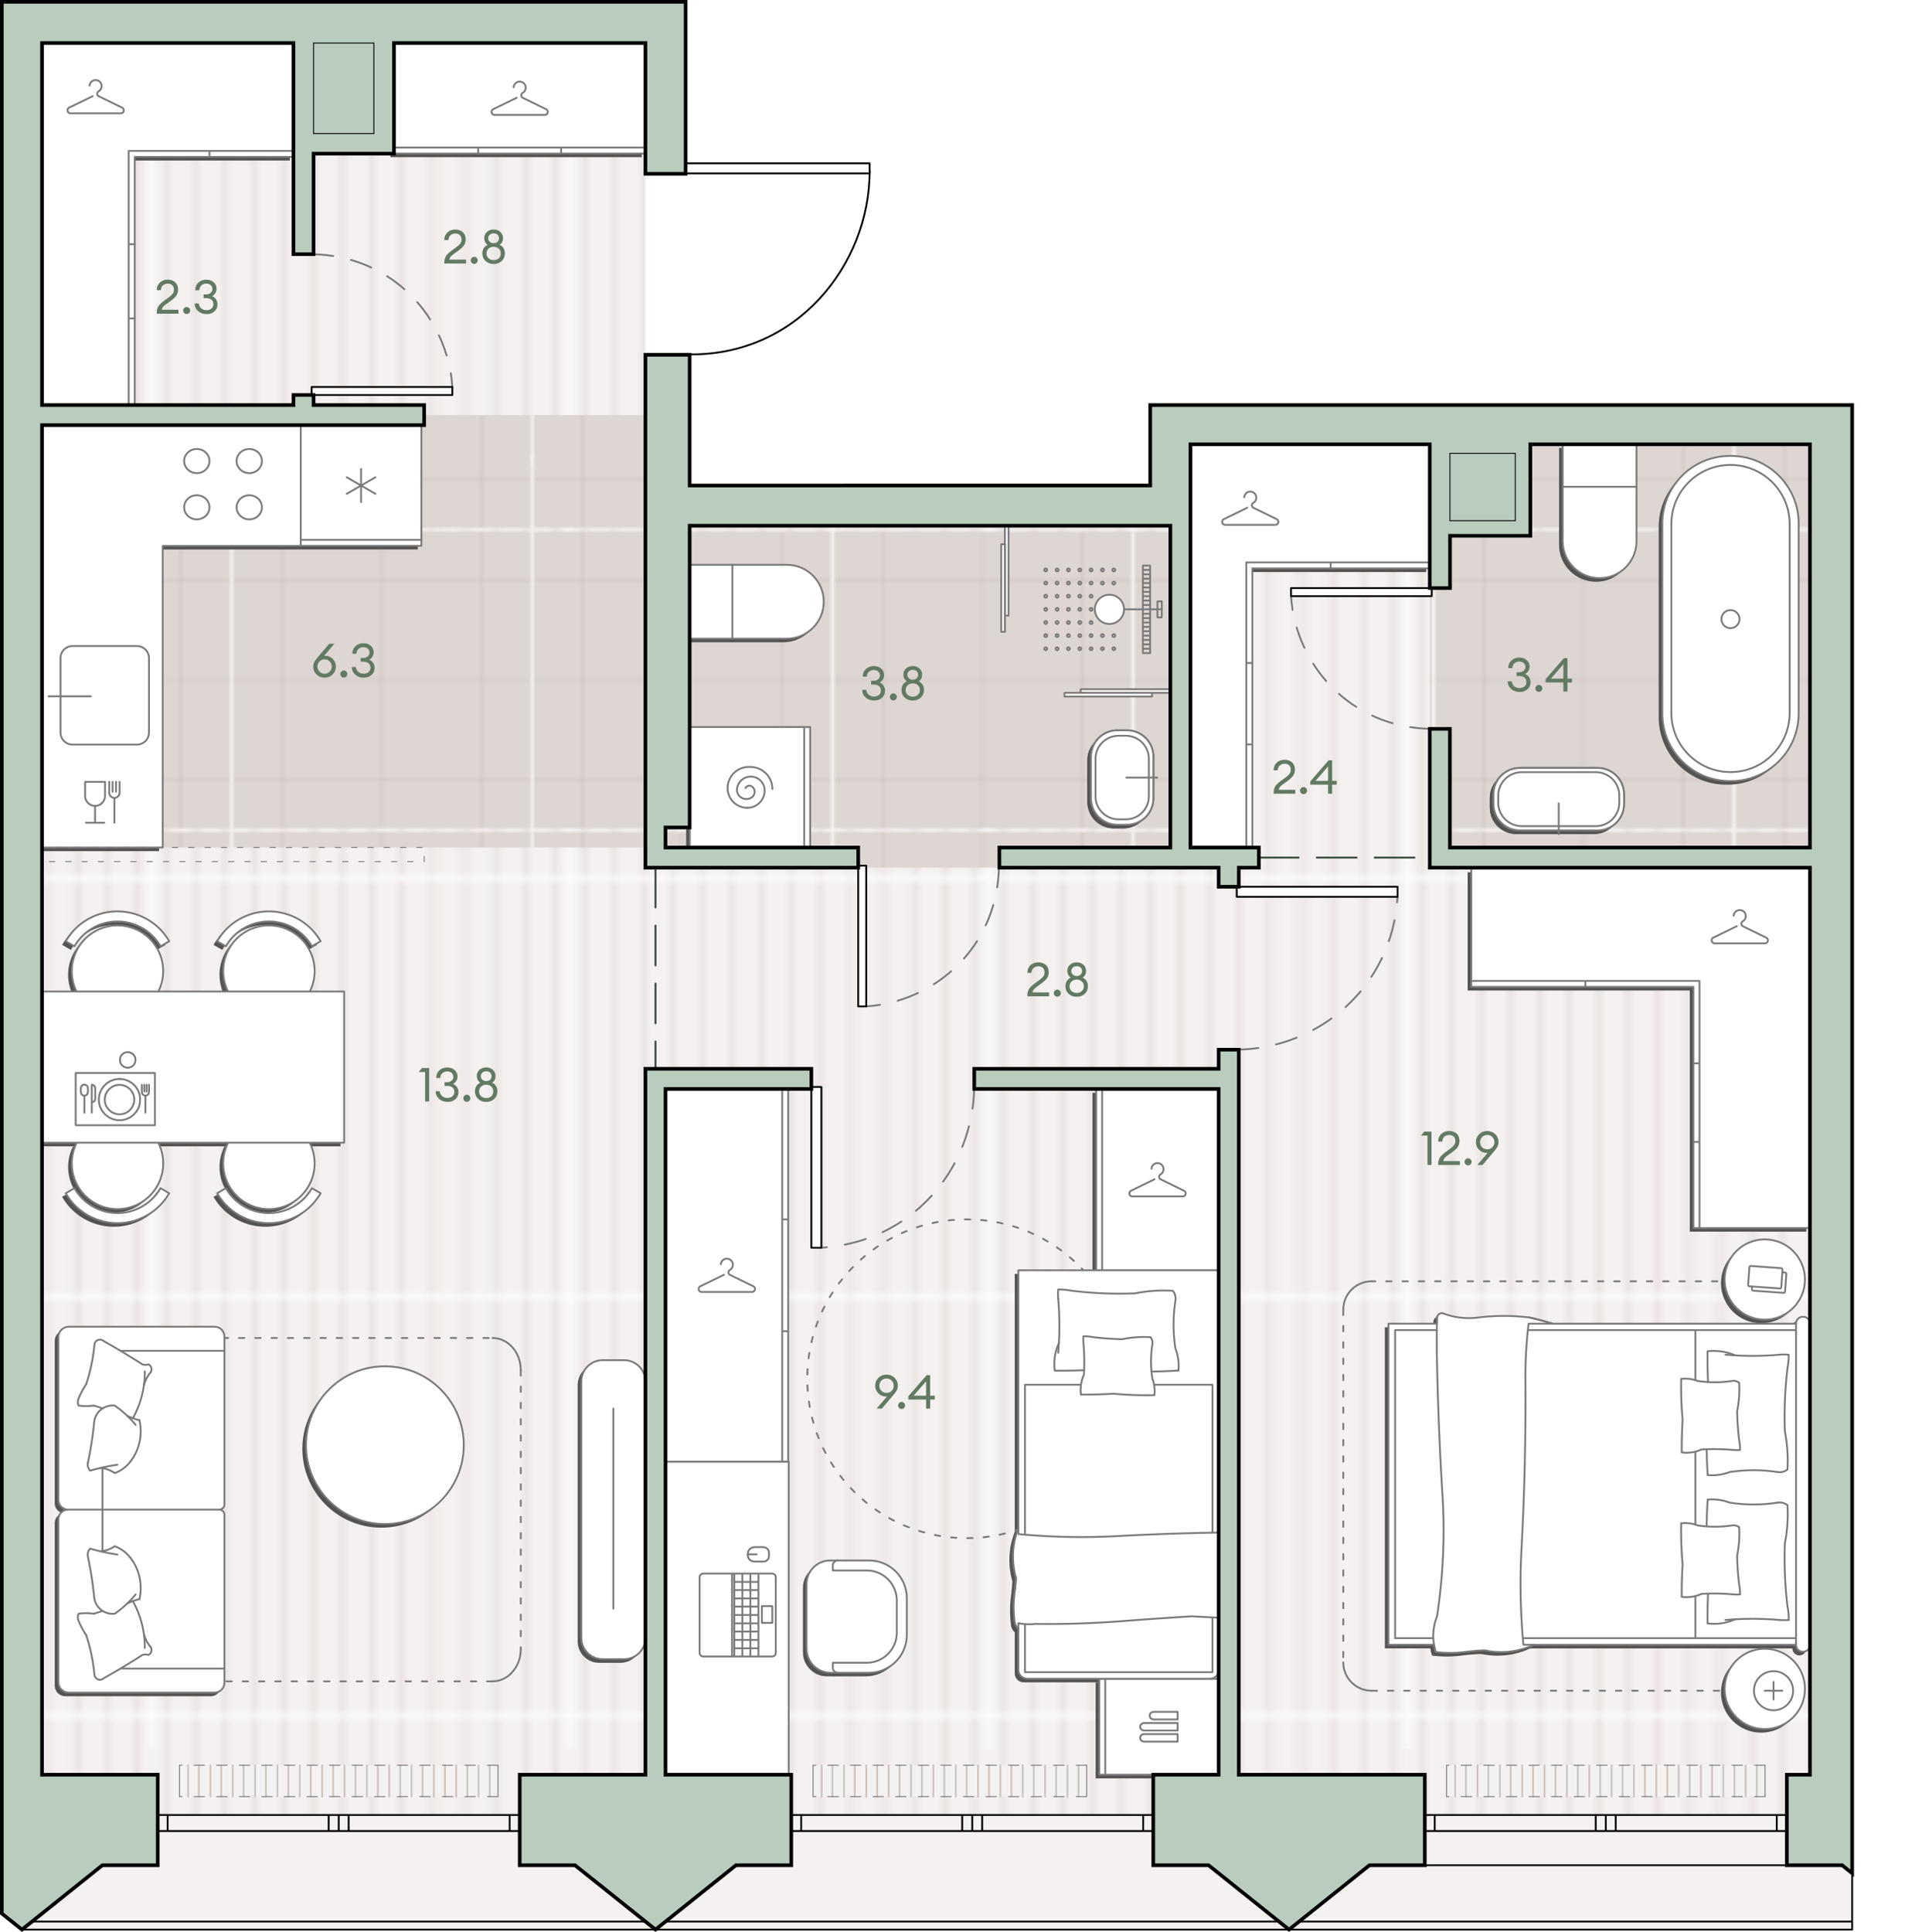 <?xml version="1.0" encoding="UTF-8" standalone="no"?>
<svg
   xml:space="preserve"
   width="530.9"
   height="533.64"
   version="1.0"
   viewBox="0 0 530.9 533.64"
   id="svg362"
   sodipodi:docname="jJn2gz29RVSxpGXq.svg"
   xmlns:inkscape="http://www.inkscape.org/namespaces/inkscape"
   xmlns:sodipodi="http://sodipodi.sourceforge.net/DTD/sodipodi-0.dtd"
   xmlns:xlink="http://www.w3.org/1999/xlink"
   xmlns="http://www.w3.org/2000/svg"
   xmlns:svg="http://www.w3.org/2000/svg"><defs
     id="defs366" /><sodipodi:namedview
     id="namedview364"
     pagecolor="#ffffff"
     bordercolor="#000000"
     borderopacity="0.25"
     inkscape:showpageshadow="2"
     inkscape:pageopacity="0.0"
     inkscape:pagecheckerboard="0"
     inkscape:deskcolor="#d1d1d1" /><pattern
     id="a_779"
     width="56.44"
     height="56.44"
     x="511.9"
     y="188.4"
     patternUnits="userSpaceOnUse"
     style="overflow:visible"
     viewBox="0 -56.44 56.44 56.44"><path
       d="M0-56.44h56.44V0H0z"
       style="fill:none"
       id="path2" /><path
       d="M0-56.44h56.44V0H0z"
       style="fill:none"
       id="path4" /><path
       d="M0-56.44h56.44V0H0z"
       style="fill:#f4f1f0"
       id="path6" /><path
       d="M54.67 0v-56.44M50.6 0v-56.44M46.53 0v-56.44M42.46 0v-56.44M38.39 0v-56.44M34.32 0v-56.44M30.26 0v-56.44M26.19 0v-56.44M22.12 0v-56.44M18.05 0v-56.44M13.98 0v-56.44M9.91 0v-56.44M5.85 0v-56.44M1.78 0v-56.44"
       style="fill:none;stroke:#d1c4be;stroke-width:.25;stroke-miterlimit:10"
       id="path8" /></pattern><pattern
     id="c_776"
     width="82.02"
     height="82.02"
     x="511.9"
     y="188.4"
     patternUnits="userSpaceOnUse"
     style="overflow:visible"
     viewBox="0 -82.02 82.02 82.02"><path
       d="M0-82.02h82.02V0H0z"
       style="fill:none"
       id="path11" /><path
       d="M0-82.02h82.02V0H0z"
       style="fill:none"
       id="path13" /><path
       d="M0-82.02h82.02V0H0z"
       style="fill:#ddd6d3"
       id="path15" /><path
       d="M0-68.35h82.02M0-41.01h82.02M0-13.67h82.02M41.01-82.02V0M13.67-82.02V0m54.68-82.02V0"
       style="fill:none;stroke:#c7b6b1;stroke-width:.25;stroke-miterlimit:10"
       id="path17" /></pattern><path
     d="M512.11 111.39v407.1l-.25-.2V533c0 .14-.11.25-.25.25H356.54l-.49.39-.49-.39H181.54l-.49.39-.49-.39H6.54l-.49.39L0 528.8V0h189.89v44.86h50.33c.14 0 .25.11.25.25v2.78c0 .01-.01.02-.02.04-.16 13.75-5.89 27.1-15.8 36.69-9.15 8.86-20.73 13.52-33.57 13.52h-.09v35.47h126.22v-22.22z"
     style="fill:#fff"
     id="path20" /><path
     d="M6.06 483.18h505.56V533H6.06z"
     style="fill:#f4f1f0"
     id="path22" /><pattern
     xlink:href="#a_779"
     id="b_936"
     patternTransform="matrix(-2.029 0 0 2.029 -33732.09 16399.676)" /><path
     d="M178.28 122.73V11.89H11.61v489.44h488.33v-378.6H322.6l-3.33 14.89-130.6-.59-.81-14.3z"
     style="fill:url(#b_936)"
     id="path25" /><pattern
     xlink:href="#c_776"
     id="d_412"
     patternTransform="rotate(90 -8696.984 -8232.151)" /><path
     d="M11.61 114.67h166.67v119.44H11.61z"
     style="fill:url(#d_412)"
     id="path28" /><pattern
     xlink:href="#c_776"
     id="e_327"
     patternTransform="rotate(90 -8696.984 -8232.151)" /><path
     d="M181.06 143.18h147.78v96.49H181.06z"
     style="fill:url(#e_327)"
     id="path31" /><pattern
     xlink:href="#c_776"
     id="f_844"
     patternTransform="rotate(90 -8696.984 -8232.151)" /><path
     d="M394.94 122.73h105v114.16h-105z"
     style="fill:url(#f_844)"
     id="path34" /><path
     d="M49.58 487.61h87.96v8.65H49.58z"
     style="fill-rule:evenodd;clip-rule:evenodd;fill:#f4f2f1"
     id="path36" /><path
     d="M132.19 487.61v8.65m-6.18-8.65v8.65m-6.17-8.65v8.65m-6.17-8.65v8.65m-6.17-8.65v8.65m-6.17-8.65v8.65m-6.17-8.65v8.65m-6.17-8.65v8.65m-6.18-8.65v8.65m-6.17-8.65v8.65m-6.17-8.65v8.65m-6.17-8.65v8.65m-6.17-8.65v8.65m-6.17-8.65v8.65m77.13-8.65v8.65m6.18-8.65v8.65m-12.36-8.65v8.65m-6.18-8.65v8.65m-6.18-8.65v8.65m-6.18-8.65v8.65m-6.18-8.65v8.65m-6.18-8.65v8.65m-6.18-8.65v8.65m-6.18-8.65v8.65m-6.18-8.65v8.65m-6.18-8.65v8.65m-6.18-8.65v8.65m-6.18-8.65v8.65"
     style="fill:none;stroke:#cdc4be;stroke-width:.5;stroke-linecap:round;stroke-linejoin:round;stroke-miterlimit:10"
     id="path38" /><path
     d="M137.54 496.26H49.58m87.96-8.65H49.58"
     style="fill:none;stroke:#797979;stroke-width:.255;stroke-linecap:round;stroke-linejoin:round;stroke-miterlimit:10;stroke-dasharray:2.9,3.333"
     id="path40" /><path
     d="M49.58 496.26v-8.65m87.96 0v8.65"
     style="fill:none;stroke:#797979;stroke-width:.255;stroke-linecap:round;stroke-linejoin:round;stroke-miterlimit:10"
     id="path42" /><path
     d="M224.58 487.61h75.58v8.65h-75.58z"
     style="fill-rule:evenodd;clip-rule:evenodd;fill:#f4f2f1"
     id="path44" /><path
     d="M294.84 487.61v8.65m-6.17-8.65v8.65m-6.17-8.65v8.65m-6.17-8.65v8.65m-6.17-8.65v8.65m-6.17-8.65v8.65m-6.18-8.65v8.65m-6.17-8.65v8.65m-6.17-8.65v8.65m-6.17-8.65v8.65m-6.17-8.65v8.65m-6.17-8.65v8.65m70.95-8.65v8.65m-6.18-8.65v8.65m-6.18-8.65v8.65m-6.18-8.65v8.65m-6.18-8.65v8.65m-6.18-8.65v8.65m-6.18-8.65v8.65m-6.18-8.65v8.65m-6.18-8.65v8.65m-6.18-8.65v8.65m-6.18-8.65v8.65m-6.18-8.65v8.65"
     style="fill:none;stroke:#cdc4be;stroke-width:.5;stroke-linecap:round;stroke-linejoin:round;stroke-miterlimit:10"
     id="path46" /><path
     d="M300.16 496.26h-75.58m75.58-8.65h-75.58"
     style="fill:none;stroke:#797979;stroke-width:.255;stroke-linecap:round;stroke-linejoin:round;stroke-miterlimit:10;stroke-dasharray:2.9,3.333"
     id="path48" /><path
     d="M224.58 496.26v-8.65m75.58 0v8.65"
     style="fill:none;stroke:#797979;stroke-width:.255;stroke-linecap:round;stroke-linejoin:round;stroke-miterlimit:10"
     id="path50" /><path
     d="M399.58 487.61h87.96v8.65h-87.96z"
     style="fill-rule:evenodd;clip-rule:evenodd;fill:#f4f2f1"
     id="path52" /><path
     d="M482.19 487.61v8.65m-6.18-8.65v8.65m-6.17-8.65v8.65m-6.17-8.65v8.65m-6.17-8.65v8.65m-6.17-8.65v8.65m-6.17-8.65v8.65m-6.17-8.65v8.65m-6.18-8.65v8.65m-6.17-8.65v8.65m-6.17-8.65v8.65m-6.17-8.65v8.65m-6.17-8.65v8.65m-6.17-8.65v8.65m77.13-8.65v8.65m6.18-8.65v8.65m-12.36-8.65v8.65m-6.18-8.65v8.65m-6.18-8.65v8.65m-6.18-8.65v8.65m-6.18-8.65v8.65m-6.18-8.65v8.65m-6.18-8.65v8.65m-6.18-8.65v8.65m-6.18-8.65v8.65m-6.18-8.65v8.65m-6.18-8.65v8.65m-6.18-8.65v8.65"
     style="fill:none;stroke:#cdc4be;stroke-width:.5;stroke-linecap:round;stroke-linejoin:round;stroke-miterlimit:10"
     id="path54" /><path
     d="M487.54 496.26h-87.96m87.96-8.65h-87.96"
     style="fill:none;stroke:#797979;stroke-width:.255;stroke-linecap:round;stroke-linejoin:round;stroke-miterlimit:10;stroke-dasharray:2.9,3.333"
     id="path56" /><path
     d="M399.58 496.26v-8.65m87.96 0v8.65"
     style="fill:none;stroke:#797979;stroke-width:.255;stroke-linecap:round;stroke-linejoin:round;stroke-miterlimit:10"
     id="path58" /><path
     d="M327.83 235.1V123.73h66.11v34.28h-49.01v77.09zm38.74-77.14v-1.6m-29.16-10.38h6.94m-.82-4.74-6.42 3.13"
     style="fill:#535353"
     id="path60" /><path
     d="M337.11 144.37c-.43.16-.64.64-.48 1.07.12.32.43.54.78.54m7.76-6.07c.8-.45 1.09-1.47.64-2.27s-1.47-1.09-2.27-.64c-.49.28-.81.78-.85 1.34m8.6 7.64h-6.94m.82-4.74 6.42 3.13m-.3 1.61c.46 0 .83-.37.83-.83a.84.84 0 0 0-.54-.78m-6.41-4.46a.78.78 0 0 0 0 1.33m48.77 15.12h-50.68m0 0v78.76m0-50.99h1.67m-1.67 22.5h1.67m-43.15 95.23h33.9v50.04h-33.9zm10.01 29.61h6.94m-.81-4.74-6.43 3.14"
     style="fill:#535353"
     id="path62" /><path
     d="M311.49 329.87c-.43.16-.64.64-.48 1.07.12.32.43.54.78.54m7.76-6.08c.8-.45 1.09-1.47.64-2.27s-1.47-1.09-2.27-.64c-.49.28-.81.78-.85 1.34m8.61 7.64h-6.95m.82-4.74 6.42 3.14m-.29 1.6c.46 0 .83-.37.83-.83a.84.84 0 0 0-.54-.78m-6.42-4.46a.78.78 0 0 0 0 1.33m-16.12-24.87v50.03m-.79 112.83h32.97v26.51h-32.97zm1.65 0v26.5m20-15.27h-6.69m0-2.1h6.69m0 0v2.1"
     style="fill:#535353"
     id="path64" /><path
     d="m317.6 473.85-.46.13-.36.27-.19.42v.46l.19.43.36.29.46.1m-2.62.99h9.31m0 2.06h-9.31m9.31-2.06V479m-9.31-2.06-.43.09-.39.3-.2.39v.49l.2.4.39.29.43.1m0 .99h9.31m0 2.09h-9.31m9.31-2.09v2.09m-9.31-2.09-.43.09-.39.3-.2.43v.45l.2.43.39.3.43.09m-93.19-25.68v-17.83c0-3.61 2.92-6.53 6.53-6.53h10.76c5.75 0 10.4 4.66 10.4 10.4v10.16c0 5.77-4.68 10.45-10.45 10.45h-10.58c-3.68 0-6.66-2.98-6.66-6.65"
     style="fill:#535353"
     id="path66" /><path
     d="M238.4 460.28a8.31 8.31 0 0 0 8.31-8.31m-17.66 8.31h9.35m8.31-8.31v-8.86m-8.31-8.31h-9.35m17.66 8.31a8.31 8.31 0 0 0-8.31-8.31m-7.97-2.76c-.76 0-1.38.62-1.38 1.38m0 28.25c0 .76.62 1.38 1.38 1.38m-1.38-29.63v1.38m0 25.48v1.39m51.25-109.78v71.25a21.38 21.38 0 0 0-.65 13.68c-.09 1.37-.21 2.75-.39 4.11-.34 2.71-.33 5.45.02 8.16.13.69.49 1.32 1.02 1.77v11.35a2.49 2.49 0 0 0 2.49 2.49h50.4a2.49 2.49 0 0 0 2.49-2.49V351.88H280.3zm1.83 73.02q-.015-.015 0 0"
     style="fill:#535353"
     id="path68" /><path
     d="M298.26 370.11c-.05.6-.05 1.2 0 1.79m8.28 14.07c3.77.35 7.56.48 11.34.4m-20.3-.16c2.99.02 5.98-.06 8.96-.24m-8.14-5.24a10 10 0 0 0-.84 5.31m.84-5.31c.17-2.94.12-5.9-.14-8.83m2.65-1.56c-.87-.17-1.76-.25-2.65-.24m2.65.24c2.7.33 5.41.52 8.12.57m7.77-.55c-2.6-.16-5.22.03-7.77.55m8.29 1.37a2.43 2.43 0 0 0-.52-1.92m.52 1.92a31.3 31.3 0 0 0 0 9.56m.56 4.52a9.34 9.34 0 0 0-.57-4.53m6.38-21.6c-.69 4.4-.69 8.89 0 13.29m-32.4 1.13c.44-4.97.44-9.98 0-14.95m33.22 19.86c.21-2.05-.07-4.12-.82-6.04"
     style="fill:#535353"
     id="path70" /><path
     d="M291.48 371.99a13.9 13.9 0 0 0-1.17 7.38m26.76.48c2.48-.03 4.96-.12 7.44-.29m-34.17.04c2.7.02 5.41-.02 8.11-.12m25.24-19.25c.15-.95-.11-1.92-.72-2.67m-31.68-.35q-.105 1.245 0 2.49m31.69-2.15c-3.52-.21-7.04.03-10.5.71m-17.5-.73c5.8.71 11.66.95 17.5.73m-17.5-.73c-1.21-.24-2.45-.35-3.69-.33m-9.16 105.69v-13.27m0-66.12h15.45m36.33 0v40.85m0 38.54h-51.78m35.66-79.39h16.12m-27.51 41.86c-8.7.42-17.43.21-26.1-.62v-1.71m55.39 1.29c-9.77.16-19.53.51-29.28 1.04m-27.15 15.58q.255-2.055.39-4.11m5.32 12.74c-1.56.18-3.14.11-4.67-.21v1.52m47.84-3.41c2.51.14 5.03.27 7.54.38m-53.55-22.94V383.5m51.78 64.27v15.12m-5.77-15.42c-6.5.41-12.99.85-19.48 1.35m-23.69.75c7.9.1 15.81-.15 23.69-.75m190.28-108.6v-99.28H405.4v32.66h61.36v66.62zm-62.02-66.67v-1.6m35.7-10.38h6.95m-.82-4.75-6.42 3.14"
     style="fill:#535353"
     id="path72" /><path
     d="M472.33 259.96c-.43.16-.64.64-.48 1.07.12.32.43.54.78.54m7.75-6.08c.8-.45 1.09-1.47.64-2.27s-1.47-1.09-2.27-.64c-.49.28-.81.78-.85 1.34m8.61 7.65h-6.94m.81-4.75 6.43 3.14m-.3 1.61c.46 0 .83-.37.83-.83a.84.84 0 0 0-.54-.78m-6.42-4.47a.78.78 0 0 0 0 1.33m-74.98 15.13h63.03m0 0v68.29m0-45.53h-1.67m1.67 21.72h-1.67"
     style="fill:#535353"
     id="path74" /><path
     d="M127.28-6.56h30.52v69.42h-30.52z"
     style="fill:#535353"
     transform="rotate(-90 142.542 28.147)"
     id="path76" /><path
     d="M131.08 43.36v-1.6m22.92 1.6v-1.6m-18.4-9.02h6.94m-.81-4.74-6.43 3.14m0 0c-.43.16-.64.64-.48 1.07.12.32.43.54.78.54m7.76-6.08c.8-.45 1.09-1.47.64-2.27s-1.47-1.09-2.27-.64c-.49.28-.81.78-.85 1.34m8.61 7.64h-6.95m.82-4.74 6.42 3.14m-.29 1.6c.46 0 .83-.37.83-.83a.84.84 0 0 0-.54-.78m-6.42-4.46a.78.78 0 0 0 0 1.33m-35.53 13.76h69.42M10.61 112.88V12.89h69.45v31.45H36.22v68.54zm46.25-68.59v-1.6M18.47 32.31h6.95m-.82-4.74-6.42 3.13"
     style="fill:#535353"
     id="path78" /><path
     d="M18.18 30.7c-.43.16-.64.64-.48 1.07.12.32.43.54.78.54m7.75-6.07c.8-.45 1.09-1.47.64-2.27s-1.47-1.09-2.27-.64c-.49.28-.81.78-.85 1.34m8.61 7.64h-6.94m.81-4.74 6.43 3.13m-.3 1.61c.46 0 .83-.37.83-.83a.84.84 0 0 0-.54-.78m-6.42-4.46a.78.78 0 0 0 0 1.33m53.83 15.12H34.55m0 0v70.21m0-44.44h1.67m-1.67 20.5h1.67"
     style="fill:#535353"
     id="path80" /><path
     d="M499.94 339.22v-99.28H406.4v32.66h61.36v66.62z"
     style="fill:#fff;stroke:#797979;stroke-width:.5;stroke-linecap:round;stroke-linejoin:round;stroke-miterlimit:10"
     id="path82" /><path
     d="M437.92 272.55v-1.6m35.7-10.38h6.95m-.82-4.75-6.42 3.14m0 0c-.43.16-.64.64-.48 1.07.12.32.43.54.78.54m7.75-6.08c.8-.45 1.09-1.47.64-2.27s-1.47-1.09-2.27-.64c-.49.28-.81.78-.85 1.34m8.61 7.65h-6.94m.81-4.75 6.43 3.14m-.3 1.61c.46 0 .83-.37.83-.83a.84.84 0 0 0-.54-.78m-6.42-4.47a.78.78 0 0 0 0 1.33m-74.98 15.13h63.03m0 0v68.29m0-45.53h-1.67m1.67 21.72h-1.67"
     style="fill:none;stroke:#797979;stroke-width:.5;stroke-linecap:round;stroke-linejoin:round;stroke-miterlimit:10"
     id="path84" /><path
     d="M82.07 118.44H10.61v116.67h33.33v-83.33h38.13zm0 0h33.33v33.33H82.07zm0 31.69h33.33m-16.67-10.44v-9.16m-3.96 6.87 7.93-4.58m-7.93 0 7.93 4.58"
     style="fill:#535353"
     id="path86" /><path
     d="M83.07 117.44H11.61v116.67h33.33v-83.33h38.13z"
     style="fill:#fff;stroke:#797979;stroke-width:.5;stroke-linecap:round;stroke-linejoin:round;stroke-miterlimit:10"
     id="path88" /><path
     d="M440.85 160.7c-5.63 0-10.2-4.57-10.2-10.2v-26.77h20.39v26.77c0 5.63-4.56 10.2-10.19 10.2m10.19-25.24h-20.39m-241.11 66.36h33.25v33.33h-33.25zm31.6 0v33.33"
     style="fill:#535353"
     id="path90" /><path
     d="M206.84 218.36a1.25 1.25 0 0 0-1.77.08c-.06.07-.12.15-.17.23m1.74 2.58a1.86 1.86 0 0 0 .48-2.58c-.08-.11-.17-.22-.27-.31"
     style="fill:#535353"
     id="path92" /><path
     d="M202.55 219.34a2.624 2.624 0 0 0 4.1 1.91m-.27-5.74a3.83 3.83 0 0 0-3.83 3.83m7.66 0a3.83 3.83 0 0 0-3.83-3.83m-.96 8.62a4.79 4.79 0 0 0 4.79-4.79"
     style="fill:#535353"
     id="path94" /><path
     d="M199.99 218.7c0 3 2.43 5.43 5.43 5.43m.85-11.28a5.866 5.866 0 0 0-6.27 5.43c-.01.14-.01.28-.01.42m12.35.22c0-3.35-2.72-6.07-6.07-6.07m270.55-85.92h.35c10.3 0 18.65 8.35 18.65 18.65v52.51c0 10.3-8.35 18.65-18.65 18.65h-.35c-10.3 0-18.65-8.35-18.65-18.65v-52.51c0-10.3 8.35-18.65 18.65-18.65"
     style="fill:#535353"
     id="path96" /><path
     d="M477 129.42c9.02 0 16.34 7.32 16.34 16.34v52.16c0 9.02-7.32 16.34-16.34 16.34s-16.34-7.32-16.34-16.34v-52.16c0-9.02 7.32-16.34 16.34-16.34"
     style="fill:#535353"
     id="path98" /><path
     d="M477 174.5a2.49 2.49 0 1 1 0-4.98 2.49 2.49 0 0 1 0 4.98"
     style="fill:#535353"
     id="path100" /><path
     d="M477.82 125.93h.35c10.3 0 18.65 8.35 18.65 18.65v52.51c0 10.3-8.35 18.65-18.65 18.65h-.35c-10.3 0-18.65-8.35-18.65-18.65v-52.51c0-10.3 8.35-18.65 18.65-18.65"
     style="fill:#fff;stroke:#797979;stroke-width:.5;stroke-linecap:round;stroke-linejoin:round;stroke-miterlimit:10"
     id="path102" /><path
     d="M478 128.42c9.02 0 16.34 7.32 16.34 16.34v52.16c0 9.02-7.32 16.34-16.34 16.34h0c-9.02 0-16.34-7.32-16.34-16.34v-52.16c0-9.02 7.32-16.34 16.34-16.34"
     style="fill:none;stroke:#797979;stroke-width:.5;stroke-linecap:round;stroke-linejoin:round;stroke-miterlimit:10"
     id="path104" /><path
     d="M478 173.5a2.49 2.49 0 0 1 0-4.98c1.37 0 2.49 1.12 2.49 2.49a2.49 2.49 0 0 1-2.49 2.49"
     style="fill:none;stroke:#797979;stroke-width:.5;stroke-linecap:round;stroke-linejoin:round;stroke-miterlimit:10"
     id="path106" /><path
     d="M226.54 167.21c0 5.63-4.57 10.2-10.2 10.2h-26.77v-20.39h26.77c5.63-.01 10.2 4.56 10.2 10.19m-25.24-10.2v20.4"
     style="fill:#535353"
     id="path108" /><path
     d="M227.54 166.21c0 5.63-4.57 10.2-10.2 10.2h-26.77v-20.39h26.77c5.63-.01 10.2 4.56 10.2 10.19"
     style="fill:#fff;stroke:#797979;stroke-width:.5;stroke-linecap:round;stroke-linejoin:round;stroke-miterlimit:10"
     id="path110" /><path
     d="M202.3 156.01v20.4"
     style="fill:none;stroke:#797979;stroke-width:.5;stroke-linecap:round;stroke-linejoin:round;stroke-miterlimit:10"
     id="path112" /><path
     d="M441.85 159.7c-5.63 0-10.2-4.57-10.2-10.2v-26.77h20.39v26.77c0 5.63-4.56 10.2-10.19 10.2"
     style="fill:#fff;stroke:#797979;stroke-width:.5;stroke-linecap:round;stroke-linejoin:round;stroke-miterlimit:10"
     id="path114" /><path
     d="M452.04 134.46h-20.39"
     style="fill:none;stroke:#797979;stroke-width:.5;stroke-linecap:round;stroke-linejoin:round;stroke-miterlimit:10"
     id="path116" /><path
     d="M300.35 221.52v-11.5c0-4.02 3.26-7.29 7.29-7.29h2.67c4.02 0 7.29 3.26 7.29 7.29v11.5c0 4.02-3.26 7.29-7.29 7.29h-2.67c-4.03 0-7.29-3.27-7.29-7.29"
     style="fill:#535353"
     id="path118" /><path
     d="M300.35 221.52v-11.5c0-4.02 3.26-7.29 7.29-7.29h2.67c4.02 0 7.29 3.26 7.29 7.29v11.5c0 4.02-3.26 7.29-7.29 7.29h-2.67c-4.03 0-7.29-3.27-7.29-7.29"
     style="fill:#535353"
     id="path120" /><path
     d="M301.6 220.95v-10.34c0-3.52 2.85-6.37 6.37-6.37h2.01c3.52 0 6.37 2.85 6.37 6.37v10.34c0 3.52-2.85 6.37-6.37 6.37h-2.01c-3.52-.01-6.37-2.86-6.37-6.37m8.53-5.17h8.52"
     style="fill:#535353"
     id="path122" /><path
     d="M301.35 220.52v-11.5c0-4.02 3.26-7.29 7.29-7.29h2.67c4.02 0 7.29 3.26 7.29 7.29v11.5c0 4.02-3.26 7.29-7.29 7.29h-2.67c-4.03 0-7.29-3.27-7.29-7.29"
     style="fill:#fff;stroke:#797979;stroke-width:.5;stroke-linecap:round;stroke-linejoin:round;stroke-miterlimit:10"
     id="path124" /><path
     d="M301.35 220.52v-11.5c0-4.02 3.26-7.29 7.29-7.29h2.67c4.02 0 7.29 3.26 7.29 7.29v11.5c0 4.02-3.26 7.29-7.29 7.29h-2.67c-4.03 0-7.29-3.27-7.29-7.29"
     style="fill:#fff;stroke:#797979;stroke-width:.5;stroke-linecap:round;stroke-linejoin:round;stroke-miterlimit:10"
     id="path126" /><path
     d="M302.6 219.95v-10.34c0-3.52 2.85-6.37 6.37-6.37h2.01c3.52 0 6.37 2.85 6.37 6.37v10.34c0 3.52-2.85 6.37-6.37 6.37h-2.01c-3.52-.01-6.37-2.86-6.37-6.37"
     style="fill:#fff;stroke:#797979;stroke-width:.5;stroke-linecap:round;stroke-linejoin:round;stroke-miterlimit:10"
     id="path128" /><path
     d="M311.13 214.78h8.52"
     style="fill:none;stroke:#797979;stroke-width:.5;stroke-linecap:round;stroke-linejoin:round;stroke-miterlimit:10"
     id="path130" /><path
     d="M190.54 200.82h33.25v33.33h-33.25z"
     style="fill:#fff;stroke:#797979;stroke-width:.5;stroke-linecap:round;stroke-linejoin:round;stroke-miterlimit:10"
     id="path132" /><path
     d="M222.14 200.82v33.33m-14.3-16.79a1.25 1.25 0 0 0-1.77.08c-.06.07-.12.15-.17.23m1.74 2.58a1.86 1.86 0 0 0 .48-2.58c-.08-.11-.17-.22-.27-.31"
     style="fill:none;stroke:#797979;stroke-width:.5;stroke-linecap:round;stroke-linejoin:round;stroke-miterlimit:10"
     id="path134" /><path
     d="M203.55 218.34a2.624 2.624 0 0 0 4.1 1.91m-.27-5.74a3.83 3.83 0 0 0-3.83 3.83m7.66 0a3.83 3.83 0 0 0-3.83-3.83m-.96 8.62a4.79 4.79 0 0 0 4.79-4.79"
     style="fill:none;stroke:#797979;stroke-width:.5;stroke-linecap:round;stroke-linejoin:round;stroke-miterlimit:10"
     id="path136" /><path
     d="M200.99 217.7c0 3 2.43 5.43 5.43 5.43m.85-11.28a5.866 5.866 0 0 0-6.27 5.43c-.01.14-.01.28-.01.42m12.35.22c0-3.35-2.72-6.07-6.07-6.07m-183.76 4.11v3.89m0 0c0 1.52 1.23 2.75 2.75 2.75m0 0v4.66m0 0h-2.53m-.22-11.3h2.75m2.75 0v3.89m-2.75 2.75c1.52 0 2.75-1.23 2.75-2.75m-2.75 7.41h2.53m.22-11.3h-2.75m3.92 0v3m0 0c0 .79.64 1.43 1.43 1.43m0 0v6.87m1.43-11.3v3m-1.43 1.43c.79 0 1.43-.64 1.43-1.43m-1.93-3v2.72m.94-2.72v2.72m36.81-81.88c1.93 0 3.5 1.49 3.5 3.33s-1.57 3.33-3.5 3.33-3.5-1.49-3.5-3.33c.01-1.84 1.57-3.33 3.5-3.33m0-12.78c1.93 0 3.5 1.49 3.5 3.33s-1.57 3.33-3.5 3.33-3.5-1.49-3.5-3.33c.01-1.84 1.57-3.33 3.5-3.33m-14.5 12.78c1.93 0 3.5 1.49 3.5 3.33s-1.57 3.33-3.5 3.33-3.5-1.49-3.5-3.33 1.57-3.33 3.5-3.33m0-12.78c1.93 0 3.5 1.49 3.5 3.33s-1.57 3.33-3.5 3.33-3.5-1.49-3.5-3.33 1.57-3.33 3.5-3.33m-29.29 68.32H13.4m3.31-10.56v20.56c0 1.84 1.49 3.33 3.33 3.33h17.78c1.84 0 3.33-1.49 3.33-3.33v-20.56c0-1.84-1.49-3.33-3.33-3.33H20.04c-1.84 0-3.33 1.49-3.33 3.33"
     style="fill:none;stroke:#797979;stroke-width:.5;stroke-linecap:round;stroke-linejoin:round;stroke-miterlimit:10"
     id="path138" /><path
     d="M83.07 117.44h33.33v33.33H83.07z"
     style="fill:#fff;stroke:#797979;stroke-width:.5;stroke-linecap:round;stroke-linejoin:round;stroke-miterlimit:10"
     id="path140" /><path
     d="M83.07 149.13h33.33m-16.67-10.44v-9.16m-3.96 6.87 7.93-4.58m-7.93 0 7.93 4.58m219.58 54.99v-46.16m0 0h-44.69m29.47 15.83c0-.22-.18-.4-.4-.4s-.4.18-.4.4.18.4.4.4.4-.18.4-.4m0-3.63c0-.22-.18-.4-.4-.4s-.4.18-.4.4.18.4.4.4.4-.17.4-.4m0 21.76c0-.22-.18-.4-.4-.4s-.4.18-.4.4.18.4.4.4.4-.18.4-.4m0-3.63c0-.22-.18-.4-.4-.4s-.4.18-.4.4.18.4.4.4.4-.17.4-.4m-3.14-14.5c0-.22-.18-.4-.4-.4s-.4.18-.4.4.18.4.4.4.4-.18.4-.4m0-3.63c0-.22-.18-.4-.4-.4s-.4.18-.4.4.18.4.4.4c.22.01.4-.17.4-.4m0 21.76c0-.22-.18-.4-.4-.4s-.4.18-.4.4.18.4.4.4.4-.18.4-.4m0-3.63c0-.22-.18-.4-.4-.4s-.4.18-.4.4.18.4.4.4c.22.01.4-.17.4-.4m-3.13-7.25c0-.22-.18-.4-.4-.4s-.4.18-.4.4.18.4.4.4.4-.18.4-.4m0-3.63c0-.22-.18-.4-.4-.4s-.4.18-.4.4.18.4.4.4c.22.01.4-.17.4-.4m0-3.62c0-.22-.18-.4-.4-.4s-.4.18-.4.4.18.4.4.4.4-.18.4-.4m0-3.63c0-.22-.18-.4-.4-.4s-.4.18-.4.4.18.4.4.4c.22.01.4-.17.4-.4m0 21.76c0-.22-.18-.4-.4-.4s-.4.18-.4.4.18.4.4.4.4-.18.4-.4m0-3.63c0-.22-.18-.4-.4-.4s-.4.18-.4.4.18.4.4.4c.22.01.4-.17.4-.4m0-3.62c0-.22-.18-.4-.4-.4s-.4.18-.4.4.18.4.4.4.4-.18.4-.4m-3.13-3.63c0-.22-.18-.4-.4-.4s-.4.18-.4.4.18.4.4.4.4-.18.4-.4m0-3.63c0-.22-.18-.4-.4-.4s-.4.18-.4.4.18.4.4.4c.22.01.4-.17.4-.4m0-3.62c0-.22-.18-.4-.4-.4s-.4.18-.4.4.18.4.4.4.4-.18.4-.4m0-3.63c0-.22-.18-.4-.4-.4s-.4.18-.4.4.18.4.4.4c.22.01.4-.17.4-.4m0 21.76c0-.22-.18-.4-.4-.4s-.4.18-.4.4.18.4.4.4.4-.18.4-.4m0-3.63c0-.22-.18-.4-.4-.4s-.4.18-.4.4.18.4.4.4c.22.01.4-.17.4-.4m0-3.62c0-.22-.18-.4-.4-.4s-.4.18-.4.4.18.4.4.4.4-.18.4-.4m-3.14-3.63c0-.22-.18-.4-.4-.4s-.4.18-.4.4.18.4.4.4.4-.18.4-.4m0-3.63c0-.22-.18-.4-.4-.4s-.4.18-.4.4.18.4.4.4.4-.17.4-.4m0-3.62c0-.22-.18-.4-.4-.4s-.4.18-.4.4.18.4.4.4.4-.18.4-.4m0-3.63c0-.22-.18-.4-.4-.4s-.4.18-.4.4.18.4.4.4.4-.17.4-.4m0 21.76c0-.22-.18-.4-.4-.4s-.4.18-.4.4.18.4.4.4.4-.18.4-.4m0-3.63c0-.22-.18-.4-.4-.4s-.4.18-.4.4.18.4.4.4.4-.17.4-.4m0-3.62c0-.22-.18-.4-.4-.4s-.4.18-.4.4.18.4.4.4.4-.18.4-.4m-3.13-3.63c0-.22-.18-.4-.4-.4s-.4.18-.4.4.18.4.4.4.4-.18.4-.4m0-3.63c0-.22-.18-.4-.4-.4s-.4.18-.4.4.18.4.4.4.4-.17.4-.4m0-3.62c0-.22-.18-.4-.4-.4s-.4.18-.4.4.18.4.4.4.4-.18.4-.4m0-3.63c0-.22-.18-.4-.4-.4s-.4.18-.4.4.18.4.4.4.4-.17.4-.4m0 21.76c0-.22-.18-.4-.4-.4s-.4.18-.4.4.18.4.4.4.4-.18.4-.4m0-3.63c0-.22-.18-.4-.4-.4s-.4.18-.4.4.18.4.4.4.4-.17.4-.4m0-3.62c0-.22-.18-.4-.4-.4s-.4.18-.4.4.18.4.4.4.4-.18.4-.4m-3.14-3.63c0-.22-.18-.4-.4-.4s-.4.18-.4.4.18.4.4.4.4-.18.4-.4m0-3.63c0-.22-.18-.4-.4-.4s-.4.18-.4.4.18.4.4.4.4-.17.4-.4m0-3.62c0-.22-.18-.4-.4-.4s-.4.18-.4.4.18.4.4.4.4-.18.4-.4m0-3.63c0-.22-.18-.4-.4-.4s-.4.18-.4.4.18.4.4.4.4-.17.4-.4m0 21.76c0-.22-.18-.4-.4-.4s-.4.18-.4.4.18.4.4.4.4-.18.4-.4m0-3.63c0-.22-.18-.4-.4-.4s-.4.18-.4.4.18.4.4.4.4-.17.4-.4m0-3.62c0-.22-.18-.4-.4-.4s-.4.18-.4.4.18.4.4.4.4-.18.4-.4m31.67-3.63h-10.44m10.44-2.21v2.21m0 2.22v-2.22m-3.22 0v-12.09m0 0h-2.01m0 0v12.09m2.01 0v12.09m0 0h-2.01m0 0v-12.09m4.03-2.21v2.21m0 2.22v-2.22m1.2-2.21h-1.2m1.2 4.43h-1.2m-2.02-13.1h-2.01m2.01 1.21h-2.01m2.01 1.21h-2.01m2.01 1.21h-2.01m2.01 1.21h-2.01m2.01 1.21h-2.01m2.01 1.2h-2.01m2.01 1.21h-2.01m2.01 1.21h-2.01m2.01 1.21h-2.01m2.01 1.21h-2.01m2.01 1.21h-2.01m2.01 1.21h-2.01m2.01 1.21h-2.01m2.01 1.2h-2.01m2.01 1.21h-2.01m2.01 1.21h-2.01m2.01 1.21h-2.01m2.01 1.21h-2.01"
     style="fill:none;stroke:#797979;stroke-width:.5;stroke-linecap:round;stroke-linejoin:round;stroke-miterlimit:10"
     id="path142" /><circle
     cx="306.45"
     cy="168.31"
     r="4.03"
     style="fill:#fff;stroke:#797979;stroke-width:.5;stroke-linecap:round;stroke-linejoin:round;stroke-miterlimit:10"
     id="circle144" /><path
     d="M310.4 178.48h1.01v24.81h-1.01z"
     style="fill:#fff;stroke:#797979;stroke-width:.5;stroke-linecap:round;stroke-linejoin:round;stroke-miterlimit:10"
     transform="rotate(90 310.908 190.886)"
     id="path146" /><path
     d="M305.61 179.8h1.01v24.18h-1.01z"
     style="fill:#fff;stroke:#797979;stroke-width:.5;stroke-linecap:round;stroke-linejoin:round;stroke-miterlimit:10"
     transform="rotate(90 306.114 191.893)"
     id="path148" /><path
     d="M277.58 145.23h1.01v24.81h-1.01z"
     style="fill:#fff;stroke:#797979;stroke-width:.5;stroke-linecap:round;stroke-linejoin:round;stroke-miterlimit:10"
     transform="rotate(-180 278.085 157.635)"
     id="path150" /><path
     d="M276.57 150.34h1.01v24.18h-1.01z"
     style="fill:#fff;stroke:#797979;stroke-width:.5;stroke-linecap:round;stroke-linejoin:round;stroke-miterlimit:10"
     transform="rotate(-180 277.078 162.43)"
     id="path152" /><path
     d="M440.31 213.12h-21.5c-4.02 0-7.29 3.26-7.29 7.29v2.67c0 4.02 3.26 7.29 7.29 7.29h21.5c4.02 0 7.29-3.26 7.29-7.29v-2.67c-.01-4.03-3.27-7.29-7.29-7.29"
     style="fill:#535353"
     id="path154" /><path
     d="M440.31 213.12h-21.5c-4.02 0-7.29 3.26-7.29 7.29v2.67c0 4.02 3.26 7.29 7.29 7.29h21.5c4.02 0 7.29-3.26 7.29-7.29v-2.67c-.01-4.03-3.27-7.29-7.29-7.29"
     style="fill:#535353"
     id="path156" /><path
     d="M439.8 214.29h-20.47c-3.58 0-6.49 2.91-6.49 6.49v1.92c0 3.58 2.91 6.49 6.49 6.49h20.47c3.58 0 6.49-2.91 6.49-6.49v-1.92a6.49 6.49 0 0 0-6.49-6.49"
     style="fill:#535353"
     id="path158" /><path
     d="M441.31 212.12h-21.5c-4.02 0-7.29 3.26-7.29 7.29v2.67c0 4.02 3.26 7.29 7.29 7.29h21.5c4.02 0 7.29-3.26 7.29-7.29v-2.67c-.01-4.03-3.27-7.29-7.29-7.29"
     style="fill:#fff;stroke:#797979;stroke-width:.5;stroke-linecap:round;stroke-linejoin:round;stroke-miterlimit:10"
     id="path160" /><path
     d="M441.31 212.12h-21.5c-4.02 0-7.29 3.26-7.29 7.29v2.67c0 4.02 3.26 7.29 7.29 7.29h21.5c4.02 0 7.29-3.26 7.29-7.29v-2.67c-.01-4.03-3.27-7.29-7.29-7.29"
     style="fill:#fff;stroke:#797979;stroke-width:.5;stroke-linecap:round;stroke-linejoin:round;stroke-miterlimit:10"
     id="path162" /><path
     d="M440.8 213.29h-20.47c-3.58 0-6.49 2.91-6.49 6.49v1.92c0 3.58 2.91 6.49 6.49 6.49h20.47c3.58 0 6.49-2.91 6.49-6.49v-1.92a6.49 6.49 0 0 0-6.49-6.49"
     style="fill:#fff;stroke:#797979;stroke-width:.5;stroke-linecap:round;stroke-linejoin:round;stroke-miterlimit:10"
     id="path164" /><path
     d="M430.56 221.9v8.51"
     style="fill:none;stroke:#797979;stroke-width:.5;stroke-linecap:round;stroke-linejoin:round;stroke-miterlimit:10"
     id="path166" /><path
     d="M11.61 234.11h105.56V238H11.61z"
     style="fill-rule:evenodd;clip-rule:evenodd;fill:none;stroke:#797979;stroke-width:.25;stroke-linecap:round;stroke-linejoin:round;stroke-miterlimit:10;stroke-dasharray:1.5,3"
     id="path168" /><path
     d="M486.47 365.52c6.12 0 11.09-4.96 11.09-11.09s-4.96-11.09-11.09-11.09c-6.12 0-11.09 4.96-11.09 11.09s4.97 11.09 11.09 11.09m0 113.08c6.12 0 11.09-4.96 11.09-11.09s-4.96-11.09-11.09-11.09c-6.12 0-11.09 4.96-11.09 11.09s4.97 11.09 11.09 11.09"
     style="fill:#535353"
     id="path170" /><path
     d="M422.69 455.32a21.4 21.4 0 0 1-13.56 1.53c-1.84.08-3.67.23-5.5.46-2.67.34-5.37.34-8.04 0-.21-.65-.36-1.32-.48-1.99h-12.58v-88.69h13.39c.01-.6.01-1.21.02-1.81v.28c0-.76.61-1.37 1.37-1.37.06 0 .11 0 .17.01 3.1 1.2 6.45 1.61 9.75 1.2 4.72-.59 9.5-.6 14.22-.02 2.16.49 4.3 1.06 6.42 1.72h67.23a1.92 1.92 0 0 1 3.84 0v88.69a1.92 1.92 0 0 1-3.84 0h-72.41z"
     style="fill:#535353"
     id="path172" /><path
     d="M476.75 407.62c4.41-.69 8.9-.69 13.3 0m.53-32.43c-4.98.44-9.99.44-14.97 0m1.14 32.43c-1.92.74-3.99 1.02-6.04.82"
     style="fill:#535353"
     id="path174" /><path
     d="M470.66 374.24c2.52-.29 5.32.08 7.63 1.14m-7.59 33.06c-.16-2.37-.25-4.75-.28-7.12m.37-18.56c-.11-2.84-.16-5.68-.14-8.51m22.08 32.65c-.75.61-1.72.87-2.68.72m.53-32.43q1.245-.105 2.49 0m-1.05 21.2c.68 3.46.92 6.99.71 10.51m-.71-10.51c-.22-5.85.02-11.7.73-17.51m.32-3.69c.02 1.24-.09 2.48-.33 3.69m-2.69 37.17c-4.41.69-8.9.69-13.3 0m-1.14 32.43c4.98-.44 9.99-.44 14.97 0m-19.88-33.25c2.05-.21 4.12.07 6.04.82"
     style="fill:#535353"
     id="path176" /><path
     d="M478.28 448.28a13.9 13.9 0 0 1-7.39 1.17m-.47-27.1c.03-2.38.13-4.75.28-7.12m-.04 34.2c-.02-2.84.02-5.31.14-8.15m19.25-25.23c.95-.15 1.93.11 2.68.72m.34 31.71q-1.245.105-2.49 0"
     style="fill:#535353"
     id="path178" /><path
     d="M492.73 416.76c.21 3.52-.03 7.05-.71 10.51m.73 17.52c-.71-5.81-.95-11.67-.73-17.51m.73 17.51q.36 1.83.33 3.69m-65.21-81.85h-6.64m-1.44 88.69c-.79-8.51-.98-17.06-.57-25.59m1.13-47.66c.12 15.89-.26 31.79-1.13 47.66m1.13-47.66c-.04-5.16.26-10.32.88-15.44m-25.63 90.68a14.42 14.42 0 0 1 .32-9.76m1.54-33.43c.69 11.16.17 22.37-1.53 33.43m1.53-33.43c-.75-12.17-1.26-24.36-1.51-36.55m-.01 0q-.135-6.375 0-12.75m99.16 90.5v-88.69m-73.65-1.72c2.16.49 4.3 1.06 6.42 1.72m-43.51 86.86h10.55m72.4 0v-11.61m27.79-73.48h-74.07m-1.24 86.92h2.9m-38.33-86.92v85.09m35.27 0h75.47m-99.21-85.09h-11.53m95.29 33.12c-.6.05-1.2.05-1.79 0m-14.08-8.29c-.35-3.77-.48-7.56-.4-11.35m.15 20.32q-.03-4.485.24-8.97m5.24 8.15a10 10 0 0 1-5.31.84m5.31-.84c2.95-.17 5.9-.12 8.84.14m1.56-2.65c.17.87.25 1.76.24 2.65m-.24-2.65q-.495-4.05-.57-8.13m.56-7.78c.16 2.61-.03 5.22-.55 7.78m-1.38-8.3c.69-.11 1.38.08 1.92.52m-1.92-.52c-3.17.49-6.4.49-9.56 0m-4.53-.56a9.34 9.34 0 0 1 4.53.57m11.74 58.96c-.6.05-1.2.05-1.79 0m-14.08-8.29c-.35-3.77-.48-7.56-.4-11.35m.15 20.33q-.03-4.485.24-8.97m5.24 8.14a10 10 0 0 1-5.31.84m5.31-.84c2.95-.17 5.9-.12 8.84.14m1.56-2.65c.17.87.25 1.76.24 2.65m-.24-2.65q-.495-4.05-.57-8.13m.56-7.78c.16 2.61-.03 5.22-.55 7.78m-1.38-8.29c.69-.11 1.38.08 1.92.52m-1.92-.52c-3.17.49-6.4.49-9.56 0m-4.53-.57a9.34 9.34 0 0 1 4.53.57m-.6-.21v-20.15m0-19.75V368.4m28.67 97.61c0-2.98-2.42-5.4-5.4-5.4s-5.4 2.42-5.4 5.4 2.42 5.4 5.4 5.4 5.4-2.41 5.4-5.4m-5.4 0v-2.43m0 2.43v2.43m0-2.43h2.43m-2.43 0h-2.43m-6.85-114.6-.35 4.85m9.14-4.6-8.38-.61m8.38 5.87.35-4.85m-9.14 4.6 8.38.6m-8.38-5.86c.02-.21.2-.37.41-.35m8.38.6c.21.02.37.2.35.41m-.35 4.85a.38.38 0 0 1-.41.35m-8.38-.6a.38.38 0 0 1-.35-.41m1.1.46-.06.75m9.15-4.6-.75-.05m.75 5.31.35-4.85m-9.14 4.6 8.38.6m.41-5.61c.21.02.37.2.35.41m-.35 4.85a.38.38 0 0 1-.41.35m-8.38-.6a.38.38 0 0 1-.35-.41"
     style="fill:#535353"
     id="path180" /><path
     d="M492.39 353.93H378.86m0 113.08h113.53M371.04 361.75v97.45"
     style="fill:none;stroke:#797979;stroke-width:.5;stroke-linecap:round;stroke-linejoin:round;stroke-miterlimit:10;stroke-dasharray:1.5,3"
     id="path182" /><path
     d="M371.04 361.75c0-4.32 3.5-7.82 7.82-7.82m0 113.08c-4.32 0-7.82-3.5-7.82-7.82"
     style="fill:none;stroke:#797979;stroke-width:.5;stroke-linecap:round;stroke-linejoin:round;stroke-miterlimit:10"
     id="path184" /><path
     d="M487.47 364.52c6.12 0 11.09-4.96 11.09-11.09s-4.96-11.09-11.09-11.09-11.09 4.96-11.09 11.09 4.97 11.09 11.09 11.09m0 113.08c6.12 0 11.09-4.96 11.09-11.09s-4.96-11.09-11.09-11.09-11.09 4.96-11.09 11.09 4.97 11.09 11.09 11.09"
     style="fill:#fff;stroke:#797979;stroke-width:.5;stroke-linecap:round;stroke-linejoin:round;stroke-miterlimit:10"
     id="path186" /><path
     d="M423.69 454.32a21.4 21.4 0 0 1-13.56 1.53c-1.84.08-3.67.23-5.5.46-2.67.34-5.37.34-8.04 0-.21-.65-.36-1.32-.48-1.99h-12.58v-88.69h13.39c.01-.6.01-1.21.02-1.81v.28c0-.76.61-1.37 1.37-1.37.06 0 .11 0 .17.01 3.1 1.2 6.45 1.61 9.75 1.2 4.72-.59 9.5-.6 14.22-.02 2.16.49 4.3 1.06 6.42 1.72h67.23a1.92 1.92 0 0 1 3.84 0v88.69a1.92 1.92 0 0 1-3.84 0h-72.41z"
     style="fill:#fff;stroke:#797979;stroke-width:.5;stroke-linecap:round;stroke-linejoin:round;stroke-miterlimit:10"
     id="path188" /><path
     d="M477.75 406.62c4.41-.69 8.9-.69 13.3 0m.53-32.43c-4.98.44-9.99.44-14.97 0m1.14 32.43c-1.92.74-3.99 1.02-6.04.82"
     style="fill:none;stroke:#797979;stroke-width:.5;stroke-linecap:round;stroke-linejoin:round;stroke-miterlimit:10"
     id="path190" /><path
     d="M471.66 373.24c2.52-.29 5.32.08 7.63 1.14m-7.59 33.06c-.16-2.37-.25-4.75-.28-7.12m.37-18.56c-.11-2.84-.16-5.68-.14-8.51m22.08 32.65c-.75.61-1.72.87-2.68.72m.53-32.43q1.245-.105 2.49 0m-1.05 21.2c.68 3.46.92 6.99.71 10.51m-.71-10.51c-.22-5.85.02-11.7.73-17.51m.32-3.69c.02 1.24-.09 2.48-.33 3.69m-2.69 37.17c-4.41.69-8.9.69-13.3 0m-1.14 32.43c4.98-.44 9.99-.44 14.97 0m-19.88-33.25c2.05-.21 4.12.07 6.04.82"
     style="fill:none;stroke:#797979;stroke-width:.5;stroke-linecap:round;stroke-linejoin:round;stroke-miterlimit:10"
     id="path192" /><path
     d="M479.28 447.28a13.9 13.9 0 0 1-7.39 1.17m-.47-27.1c.03-2.38.13-4.75.28-7.12m-.04 34.2c-.02-2.84.02-5.31.14-8.15m19.25-25.23c.95-.15 1.93.11 2.68.72m.34 31.71q-1.245.105-2.49 0"
     style="fill:none;stroke:#797979;stroke-width:.5;stroke-linecap:round;stroke-linejoin:round;stroke-miterlimit:10"
     id="path194" /><path
     d="M493.73 415.76c.21 3.52-.03 7.05-.71 10.51m.73 17.52c-.71-5.81-.95-11.67-.73-17.51m.73 17.51q.36 1.83.33 3.69m-65.21-81.85h-6.64m-1.44 88.69c-.79-8.51-.98-17.06-.57-25.59m1.13-47.66c.12 15.89-.26 31.79-1.13 47.66m1.13-47.66c-.04-5.16.26-10.32.88-15.44m-25.63 90.68a14.42 14.42 0 0 1 .32-9.76m1.54-33.43c.69 11.16.17 22.37-1.53 33.43m1.53-33.43c-.75-12.17-1.26-24.36-1.51-36.55m-.01 0q-.135-6.375 0-12.75m99.16 90.5v-88.69m-73.65-1.72c2.16.49 4.3 1.06 6.42 1.72m-43.51 86.86h10.55m72.4 0v-11.61m27.79-73.48h-74.07m-1.24 86.92h2.9m-38.33-86.92v85.09m35.27 0h75.47m-99.21-85.09h-11.53m95.29 33.12c-.6.05-1.2.05-1.79 0m-14.08-8.29c-.35-3.77-.48-7.56-.4-11.35m.15 20.32q-.03-4.485.24-8.97m5.24 8.15a10 10 0 0 1-5.31.84m5.31-.84c2.95-.17 5.9-.12 8.84.14m1.56-2.65c.17.87.25 1.76.24 2.65m-.24-2.65q-.495-4.05-.57-8.13m.56-7.78c.16 2.61-.03 5.22-.55 7.78m-1.38-8.3c.69-.11 1.38.08 1.92.52m-1.92-.52c-3.17.49-6.4.49-9.56 0m-4.53-.56a9.34 9.34 0 0 1 4.53.57m11.74 58.96c-.6.05-1.2.05-1.79 0m-14.08-8.29c-.35-3.77-.48-7.56-.4-11.35m.15 20.33q-.03-4.485.24-8.97m5.24 8.14a10 10 0 0 1-5.31.84m5.31-.84c2.95-.17 5.9-.12 8.84.14m1.56-2.65c.17.87.25 1.76.24 2.65m-.24-2.65q-.495-4.05-.57-8.13m.56-7.78c.16 2.61-.03 5.22-.55 7.78m-1.38-8.29c.69-.11 1.38.08 1.92.52m-1.92-.52c-3.17.49-6.4.49-9.56 0m-4.53-.57a9.34 9.34 0 0 1 4.53.57m-.6-.21v-20.15m0-19.75V367.4m26.98 99.61c0-2.98-2.42-5.4-5.4-5.4s-5.4 2.42-5.4 5.4 2.42 5.4 5.4 5.4 5.4-2.41 5.4-5.4m-5.4 0v-2.43m0 2.43v2.43m0-2.43h2.43m-2.43 0h-2.43m-4.23-116.96-.35 4.85m9.14-4.6-8.38-.61m8.38 5.87.35-4.85m-9.14 4.6 8.38.6m-8.38-5.86c.02-.21.2-.37.41-.35m8.38.6c.21.02.37.2.35.41m-.35 4.85a.38.38 0 0 1-.41.35m-8.38-.6a.38.38 0 0 1-.35-.41m1.1.46-.05.75m9.14-4.6-.75-.05m.75 5.31.35-4.85m-9.14 4.6 8.38.6m.41-5.61c.21.02.37.2.35.41m-.35 4.85a.38.38 0 0 1-.41.35m-8.38-.6a.38.38 0 0 1-.35-.41"
     style="fill:none;stroke:#797979;stroke-width:.5;stroke-linecap:round;stroke-linejoin:round;stroke-miterlimit:10"
     id="path196" /><circle
     cx="105.31"
     cy="400.18"
     r="21.79"
     style="fill:#535353"
     id="circle198" /><path
     d="M60.99 416.55v-46.37c0-1.5-1.21-2.71-2.71-2.71H18.02c-1.6 0-2.9 1.3-2.9 2.9v44.9c0 1.5 1.21 2.71 2.71 2.71h41.72c.8 0 1.44-.64 1.44-1.43m0 2.86v46.41c0 1.5-1.21 2.71-2.71 2.71H18.02c-1.6 0-2.9-1.3-2.9-2.9v-44.94c0-1.5 1.21-2.71 2.71-2.71h41.72c.8 0 1.44.64 1.44 1.43"
     style="fill:#535353"
     id="path200" /><path
     d="M22.82 452.68c1.17 3.54 1.93 7.2 2.27 10.9m2.61.95c-.6.6-1.57.59-2.17-.01-.25-.25-.4-.58-.44-.94m13.27-5.46c-3.48 2.25-7.04 4.39-10.66 6.41m10.66-6.41a2.93 2.93 0 0 1 1.66 0m-12.67-12.16c-.82.3-1.64.57-2.48.79m15.77 9.24c.43.72.19 1.65-.53 2.08-.03.02-.06.04-.09.05m-4.32-14.85c2.2 3.95 3.33 8.4 3.29 12.93"
     style="fill:#535353"
     id="path202" /><path
     d="M40.64 455.99a8.9 8.9 0 0 1-1.91-3.78m-18.03-5.45c1.38-.2 2.78-.2 4.16 0m-4.16 1.94a2.5 2.5 0 0 1 0-1.94m2.12 5.92c-.84-1.25-1.55-2.59-2.12-3.98m10.72-18.3c-2.54-.38-5.04-.92-7.51-1.63m-.63 2.17c.78 3.71 1.36 7.46 1.74 11.23M35 431.26c2.52 3.24 3.44 7.45 2.52 11.45m-1.04-1.29a29.2 29.2 0 0 1-5.74 5.31m-.01.01a5.11 5.11 0 0 1-5.7-4.45c0-.04-.01-.08-.01-.12m-1.74-11.23c-.17-.78.07-1.59.63-2.17"
     style="fill:#535353"
     id="path204" /><path
     d="M30.69 428.1a8.2 8.2 0 0 1-3.91 1.42m3.91-1.42c1.7.63 3.2 1.73 4.31 3.16m-.81 12.63c1.07-.49 2.19-.89 3.33-1.18m-12.43-70.29a49.4 49.4 0 0 1-2.27 10.9m2.27-10.9c.08-.84.82-1.46 1.67-1.38.35.03.68.19.94.44m0-.01c3.62 2.02 7.17 4.16 10.66 6.41m1.66.01c-.54.16-1.12.16-1.66 0m-13.5 11.36c.84.22 1.67.49 2.48.79m12.68-12.15c.75.38 1.05 1.29.67 2.03-.02.03-.03.06-.05.09m-1.64-.2c.04 4.52-1.09 8.97-3.29 12.93"
     style="fill:#535353"
     id="path206" /><path
     d="M38.73 383.8c.33-1.4.98-2.69 1.91-3.78m-15.78 9.23c-1.38.2-2.78.2-4.16 0m0 0a2.5 2.5 0 0 1 0-1.94m0 0c.57-1.39 1.28-2.73 2.12-3.98m1.09 23.91c2.46-.71 4.97-1.26 7.51-1.63m-6.4-11.77c-.37 3.77-.96 7.52-1.74 11.23m14.24-11.77c.92 4 0 8.21-2.52 11.45m-4.27-15.48c2.14 1.51 4.08 3.29 5.74 5.31m-11.45-.74a5.11 5.11 0 0 1 5.59-4.58c.04 0 .08.01.12.01m-6.82 17.97a2.41 2.41 0 0 1-.63-2.17"
     style="fill:#535353"
     id="path208" /><path
     d="M26.78 406.48c1.4.13 2.75.62 3.91 1.42m4.31-3.15a9.7 9.7 0 0 1-4.31 3.16m6.83-14.61c-1.14-.29-2.26-.69-3.33-1.18m-6.87 14.43v11.43m4.97-43.86h28.7m-33.67 55.33v-11.47m4.97 43.9h28.7m98.59-8.48v-70.8c0-3.26 2.64-5.9 5.9-5.9h5.89c3.26 0 5.9 2.64 5.9 5.9v70.8c0 3.26-2.64 5.9-5.9 5.9h-5.89c-3.25 0-5.9-2.64-5.9-5.9m8.83-63.33v55.28"
     style="fill:#535353"
     id="path210" /><circle
     cx="106.31"
     cy="399.18"
     r="21.79"
     style="fill:#fff;stroke:#797979;stroke-width:.5;stroke-linecap:round;stroke-linejoin:round;stroke-miterlimit:10"
     id="circle212" /><path
     d="M136.03 464.42H43.5m100.35-85.95v77.06M43.5 369.58h92.53M35.68 455.53v-77.06"
     style="fill:none;stroke:#797979;stroke-width:.5;stroke-linecap:round;stroke-linejoin:round;stroke-miterlimit:10;stroke-dasharray:1.5,3"
     id="path214" /><path
     d="M136.03 464.42c4.32 0 7.82-3.98 7.82-8.89m-108.17 0c0 4.91 3.5 8.89 7.82 8.89m100.35-85.95c0-4.91-3.5-8.89-7.82-8.89m-92.53 0c-4.32 0-7.82 3.98-7.82 8.89"
     style="fill:none;stroke:#797979;stroke-width:.5;stroke-linecap:round;stroke-linejoin:round;stroke-miterlimit:10"
     id="path216" /><path
     d="M61.99 415.55v-46.37c0-1.5-1.21-2.71-2.71-2.71H19.02c-1.6 0-2.9 1.3-2.9 2.9v44.9c0 1.5 1.21 2.71 2.71 2.71h41.72c.8 0 1.44-.64 1.44-1.43m0 2.86v46.41c0 1.5-1.21 2.71-2.71 2.71H19.02c-1.6 0-2.9-1.3-2.9-2.9v-44.94c0-1.5 1.21-2.71 2.71-2.71h41.72c.8 0 1.44.64 1.44 1.43"
     style="fill:#fff;stroke:#797979;stroke-width:.5;stroke-linecap:round;stroke-linejoin:round;stroke-miterlimit:10"
     id="path218" /><path
     d="M23.82 451.68c1.17 3.54 1.93 7.2 2.27 10.9m2.61.95c-.6.6-1.57.59-2.17-.01-.25-.25-.4-.58-.44-.94m13.27-5.46c-3.48 2.25-7.04 4.39-10.66 6.41m10.66-6.41a2.93 2.93 0 0 1 1.66 0m-12.67-12.16c-.82.3-1.64.57-2.48.79m15.77 9.24c.43.72.19 1.65-.53 2.08-.03.02-.06.04-.09.05m-4.32-14.85c2.2 3.95 3.33 8.4 3.29 12.93"
     style="fill:none;stroke:#797979;stroke-width:.5;stroke-linecap:round;stroke-linejoin:round;stroke-miterlimit:10"
     id="path220" /><path
     d="M41.64 454.99a8.9 8.9 0 0 1-1.91-3.78m-18.03-5.45c1.38-.2 2.78-.2 4.16 0m-4.16 1.94a2.5 2.5 0 0 1 0-1.94m2.12 5.92c-.84-1.25-1.55-2.59-2.12-3.98m10.72-18.3c-2.54-.38-5.04-.92-7.51-1.63m-.63 2.17c.78 3.71 1.36 7.46 1.74 11.23M36 430.26c2.52 3.24 3.44 7.45 2.52 11.45m-1.04-1.29a29.2 29.2 0 0 1-5.74 5.31m-.01.01a5.11 5.11 0 0 1-5.7-4.45c0-.04-.01-.08-.01-.12m-1.74-11.23c-.17-.78.07-1.59.63-2.17"
     style="fill:none;stroke:#797979;stroke-width:.5;stroke-linecap:round;stroke-linejoin:round;stroke-miterlimit:10"
     id="path222" /><path
     d="M31.69 427.1a8.2 8.2 0 0 1-3.91 1.42m3.91-1.42c1.7.63 3.2 1.73 4.31 3.16m-.81 12.63c1.07-.49 2.19-.89 3.33-1.18m-12.43-70.29a49.4 49.4 0 0 1-2.27 10.9m2.27-10.9c.08-.84.82-1.46 1.67-1.38.35.03.68.19.94.44m0-.01c3.62 2.02 7.17 4.16 10.66 6.41m1.66 0c-.54.16-1.12.16-1.66 0m-13.5 11.37c.84.22 1.67.49 2.48.79m12.68-12.16c.75.38 1.05 1.29.67 2.03-.02.03-.03.06-.05.09m-1.64-.19c.04 4.52-1.09 8.97-3.29 12.93"
     style="fill:none;stroke:#797979;stroke-width:.5;stroke-linecap:round;stroke-linejoin:round;stroke-miterlimit:10"
     id="path224" /><path
     d="M39.73 382.8c.33-1.4.98-2.69 1.91-3.78m-15.78 9.23c-1.38.2-2.78.2-4.16 0m0 0a2.5 2.5 0 0 1 0-1.94m0 0c.57-1.39 1.28-2.73 2.12-3.98m1.09 23.9c2.46-.71 4.97-1.26 7.51-1.63m-6.4-11.76c-.37 3.77-.96 7.52-1.74 11.23m14.24-11.77c.92 4 0 8.21-2.52 11.45m-4.27-15.48c2.14 1.51 4.08 3.29 5.74 5.31m-11.45-.74a5.11 5.11 0 0 1 5.59-4.58c.04 0 .08.01.12.01"
     style="fill:none;stroke:#797979;stroke-width:.5;stroke-linecap:round;stroke-linejoin:round;stroke-miterlimit:10"
     id="path226" /><path
     d="M24.91 406.23a2.41 2.41 0 0 1-.63-2.17m3.5 1.42c1.4.13 2.75.62 3.91 1.42m4.31-3.15a9.7 9.7 0 0 1-4.31 3.16m6.83-14.61c-1.14-.29-2.26-.69-3.33-1.18m-6.87 14.43v11.43m4.97-43.86h28.7m-33.67 55.33v-11.47m4.97 43.9h28.7"
     style="fill:none;stroke:#797979;stroke-width:.5;stroke-linecap:round;stroke-linejoin:round;stroke-miterlimit:10"
     id="path228" /><path
     d="M160.58 452.4v-70.8c0-3.26 2.64-5.9 5.9-5.9h5.89c3.26 0 5.9 2.64 5.9 5.9v70.8c0 3.26-2.64 5.9-5.9 5.9h-5.89c-3.25 0-5.9-2.64-5.9-5.9m8.83-63.33v55.28"
     style="fill:#fff;stroke:#797979;stroke-width:.5;stroke-linecap:round;stroke-linejoin:round;stroke-miterlimit:10"
     id="path230" /><path
     d="M20.16 316.72c-3.11 6.24-.58 13.81 5.66 16.93a12.624 12.624 0 0 0 16.93-16.93"
     style="fill:#535353"
     id="path232" /><path
     d="M17.16 330.6c4.56 7.89 14.64 10.59 22.53 6.04 2.51-1.45 4.59-3.53 6.04-6.04l-2.4-1.39c-1.2 2.09-2.94 3.82-5.02 5.02-6.57 3.79-14.96 1.54-18.75-5.02zm44.82-13.88c-3.11 6.24-.58 13.81 5.66 16.93a12.624 12.624 0 0 0 16.93-16.93"
     style="fill:#535353"
     id="path234" /><path
     d="M58.99 330.6c4.56 7.89 14.64 10.59 22.53 6.04 2.51-1.45 4.59-3.53 6.04-6.04l-2.4-1.39c-1.2 2.09-2.94 3.82-5.02 5.02-6.57 3.79-14.96 1.54-18.75-5.02zm25.57-55.72c3.11-6.24.58-13.81-5.66-16.93a12.624 12.624 0 0 0-16.93 16.93"
     style="fill:#535353"
     id="path236" /><path
     d="M87.56 260.99c-4.56-7.89-14.64-10.59-22.53-6.04a16.5 16.5 0 0 0-6.04 6.04l2.4 1.39c1.2-2.09 2.94-3.82 5.02-5.02 6.57-3.79 14.96-1.54 18.75 5.02zm-44.82 13.89c3.11-6.24.58-13.81-5.66-16.93a12.624 12.624 0 0 0-16.93 16.93"
     style="fill:#535353"
     id="path238" /><path
     d="M45.74 260.99c-4.56-7.89-14.64-10.59-22.53-6.04a16.5 16.5 0 0 0-6.04 6.04l2.4 1.39c1.2-2.09 2.94-3.82 5.02-5.02 6.57-3.79 14.96-1.54 18.75 5.02zm-35.07 13.89h83.39v41.76H10.67z"
     style="fill:#535353"
     id="path240" /><path
     d="M21.16 315.72c-3.11 6.24-.58 13.81 5.66 16.93a12.624 12.624 0 0 0 16.93-16.93"
     style="fill:#fff;stroke:#797979;stroke-width:.5;stroke-linecap:round;stroke-linejoin:round;stroke-miterlimit:10"
     id="path242" /><path
     d="M18.16 329.6c4.56 7.89 14.64 10.59 22.53 6.04 2.51-1.45 4.59-3.53 6.04-6.04l-2.4-1.39c-1.2 2.09-2.94 3.82-5.02 5.02-6.57 3.79-14.96 1.54-18.75-5.02zm44.82-13.88c-3.11 6.24-.58 13.81 5.66 16.93a12.624 12.624 0 0 0 16.93-16.93"
     style="fill:#fff;stroke:#797979;stroke-width:.5;stroke-linecap:round;stroke-linejoin:round;stroke-miterlimit:10"
     id="path244" /><path
     d="M59.99 329.6c4.56 7.89 14.64 10.59 22.53 6.04 2.51-1.45 4.59-3.53 6.04-6.04l-2.4-1.39c-1.2 2.09-2.94 3.82-5.02 5.02-6.57 3.79-14.96 1.54-18.75-5.02zm25.58-55.72c3.11-6.24.58-13.81-5.66-16.93a12.624 12.624 0 0 0-16.93 16.93"
     style="fill:#fff;stroke:#797979;stroke-width:.5;stroke-linecap:round;stroke-linejoin:round;stroke-miterlimit:10"
     id="path246" /><path
     d="M88.56 259.99c-4.56-7.89-14.64-10.59-22.53-6.04a16.5 16.5 0 0 0-6.04 6.04l2.4 1.39c1.2-2.09 2.94-3.82 5.02-5.02 6.57-3.79 14.96-1.54 18.75 5.02zm-44.82 13.89c3.11-6.24.58-13.81-5.66-16.93a12.624 12.624 0 0 0-16.93 16.93"
     style="fill:#fff;stroke:#797979;stroke-width:.5;stroke-linecap:round;stroke-linejoin:round;stroke-miterlimit:10"
     id="path248" /><path
     d="M46.74 259.99c-4.56-7.89-14.64-10.59-22.53-6.04a16.5 16.5 0 0 0-6.04 6.04l2.4 1.39c1.2-2.09 2.94-3.82 5.02-5.02 6.57-3.79 14.96-1.54 18.75 5.02zm-35.07 13.89h83.39v41.76H11.67z"
     style="fill:#fff;stroke:#797979;stroke-width:.5;stroke-linecap:round;stroke-linejoin:round;stroke-miterlimit:10"
     id="path250" /><path
     d="M41.16 299.64v2.04l-.14.51-.37.33-.48.14v4.69m-.98-7.71v2.04l.13.51.38.33.47.14m.34-3.02v1.87m-.64-1.87v1.87m-13.56-.92v2.89l-.1.51-.38.34-.47.13m0-4.86v7.75m.95-6.76-.1-.48-.38-.37-.47-.14m-1.06.95v1.13l-.13.51-.38.33-.47.14v4.69m-.99-6.8v1.13l.14.51.34.33.51.14m.98-2.11-.13-.47-.38-.38-.47-.13m-.99.98.14-.47.34-.38.51-.13m19.47 11.25v-14.45m-21.88 14.45h21.88m-21.88-14.45v14.45m21.88-14.45H20.91M33 298.01l1.26.13 1.16.41 1.05.61.92.88.68 1.02.47 1.13.17 1.22-.07 1.26-.3 1.19-.58 1.08"
     style="fill:none;stroke:#797979;stroke-width:.5;stroke-linecap:round;stroke-linejoin:round;stroke-miterlimit:10"
     id="path252" /><path
     d="m37.76 306.94-.82.95-.98.75-1.12.51-1.19.27h-1.26l-1.19-.27-1.12-.51-.98-.75-.82-.95-.58-1.08-.34-1.19-.07-1.26.21-1.23.47-1.12.68-1.02.92-.88 1.05-.61 1.16-.41 1.22-.13"
     style="fill:none;stroke:#797979;stroke-width:.5;stroke-linecap:round;stroke-linejoin:round;stroke-miterlimit:10"
     id="path254" /><path
     d="m33 299.64 1.02.13.95.38.85.61.65.78.44.92.2 1.02-.06 1.02-.34.98-.55.85-.74.71-.89.48-1.02.27h-1.02l-.98-.27-.89-.48-.74-.71-.58-.85-.31-.98-.06-1.02.2-1.02.44-.92.65-.78.81-.61.95-.38zm.14-6.87.1-.75.37-.64.58-.48.72-.27h.74l.72.27.57.48.38.64.13.75-.13.75-.38.65-.57.47-.72.27h-.74l-.72-.27-.58-.47-.37-.65z"
     style="fill:none;stroke:#797979;stroke-width:.5;stroke-linecap:round;stroke-linejoin:round;stroke-miterlimit:10"
     id="path256" /><path
     d="M302.78 300.86h33.9v50.04h-33.9z"
     style="fill:#fff;stroke:#797979;stroke-width:.5;stroke-linecap:round;stroke-linejoin:round;stroke-miterlimit:10"
     id="path258" /><path
     d="M312.79 330.47h6.94m-.81-4.74-6.43 3.14m0 0c-.43.16-.64.64-.48 1.07.12.32.43.54.78.54m7.76-6.08c.8-.45 1.09-1.47.64-2.27s-1.47-1.09-2.27-.64c-.49.28-.81.78-.85 1.34m8.61 7.64h-6.95m.82-4.74 6.42 3.14m-.29 1.6c.46 0 .83-.37.83-.83a.84.84 0 0 0-.54-.78m-6.42-4.46a.78.78 0 0 0 0 1.33m-16.12-24.87v50.03"
     style="fill:none;stroke:#797979;stroke-width:.5;stroke-linecap:round;stroke-linejoin:round;stroke-miterlimit:10"
     id="path260" /><path
     d="M303.64 463.71h32.97v26.51h-32.97z"
     style="fill:#fff;stroke:#797979;stroke-width:.5;stroke-linecap:round;stroke-linejoin:round;stroke-miterlimit:10"
     id="path262" /><path
     d="M305.29 463.71v26.51m20-15.27h-6.69m0-2.1h6.69m0 0v2.1m-6.69-2.1-.46.13-.36.27-.19.42v.46l.19.43.36.29.46.1m-2.62.99h9.31m0 2.06h-9.31m9.31-2.06V478m-9.31-2.06-.43.09-.39.3-.2.39v.49l.2.4.39.29.43.1m0 .99h9.31m0 2.09h-9.31m9.31-2.09v2.09m-9.31-2.09-.43.09-.39.3-.2.43v.45l.2.43.39.3.43.09"
     style="fill:none;stroke:#797979;stroke-width:.5;stroke-linecap:round;stroke-linejoin:round;stroke-miterlimit:10"
     id="path264" /><circle
     cx="267.01"
     cy="380.84"
     r="44.03"
     style="fill:none;stroke:#797979;stroke-width:.5;stroke-linecap:round;stroke-linejoin:round;stroke-miterlimit:10;stroke-dasharray:1.5,3"
     id="circle266" /><path
     d="M183.83 300.78h33.88v102.99h-33.88z"
     style="fill:#fff;stroke:#797979;stroke-width:.5;stroke-linecap:round;stroke-linejoin:round;stroke-miterlimit:10"
     transform="rotate(-180 200.772 352.272)"
     id="path268" /><path
     d="M217.66 367.73h-1.6m1.6-30.92h-1.6m-22.23 20.06h6.94m-.81-4.74-6.43 3.13m0 0c-.43.16-.64.64-.48 1.07.12.32.43.54.78.54m7.76-6.07c.8-.45 1.09-1.47.64-2.27s-1.47-1.09-2.27-.64c-.49.28-.81.78-.85 1.34m8.61 7.64h-6.95m.82-4.74 6.42 3.13m-.29 1.61c.46 0 .83-.37.83-.83a.84.84 0 0 0-.54-.78m-6.42-4.46a.78.78 0 0 0 0 1.33m14.47 51.64V300.78"
     style="fill:none;stroke:#797979;stroke-width:.5;stroke-linecap:round;stroke-linejoin:round;stroke-miterlimit:10"
     id="path270" /><path
     d="M157.62 429.98h86.46V464h-86.46z"
     style="fill:#fff;stroke:#797979;stroke-width:.5;stroke-linecap:round;stroke-linejoin:round;stroke-miterlimit:10"
     transform="rotate(90 200.844 446.994)"
     id="path272" /><path
     d="M212.41 428.91v.91m-4.01-2.48h2.48m-4.35 2.18v-.31m4.35 2.13h-2.48m2.48-4 .57.13.52.35.35.48.09.61m0 .91-.09.57-.35.52-.52.35-.57.08m-2.48-4-.74.17-.61.39-.39.61-.13.7m0 .31.13.69.39.61.61.39.74.13m.61-2h-2.44m-12.36 28.21h19.16m.91-.91v-21.07m-20.07-.92h19.16m-20.12 21.99v-21.07m9.58 21.98v-22.9m7.62 13.63h2.87v-4.62h-2.87zm-.96 7.01h-6.66m6.66-2.31h-6.66m6.66-2.31h-6.66m6.66-2.26h-6.66m6.66-2.31h-6.66m6.66-2.31h-6.66m6.66-2.26h-6.66m6.66-2.31h-6.66m6.66-2.26h-6.66m6.66 20.59v-22.9m-4.44 22.9v-22.9m2.22 22.9v-22.9m-5.05 22.9v-22.9m8.23 22.9h-7.62m7.62-22.9h-7.62m10.54 0 .43.13.35.35.13.44m0 21.07-.13.47-.35.31-.43.13m-19.16-22.9-.48.13-.35.35-.13.44m0 21.07.13.47.35.31.48.13"
     style="fill:none;stroke:#797979;stroke-width:.5;stroke-linecap:round;stroke-linejoin:round;stroke-miterlimit:10"
     id="path274" /><path
     d="M222.79 455.4v-17.83c0-3.61 2.92-6.53 6.53-6.53h10.76c5.75 0 10.4 4.66 10.4 10.4v10.16c0 5.77-4.68 10.45-10.45 10.45h-10.58c-3.68 0-6.66-2.98-6.66-6.65"
     style="fill:#fff;stroke:#797979;stroke-width:.5;stroke-linecap:round;stroke-linejoin:round;stroke-miterlimit:10"
     id="path276" /><path
     d="M239.4 459.28a8.31 8.31 0 0 0 8.31-8.31m-17.66 8.31h9.35m8.31-8.31v-8.86m-8.31-8.31h-9.35m17.66 8.31a8.31 8.31 0 0 0-8.31-8.31m-7.97-2.76c-.76 0-1.38.62-1.38 1.38m0 28.25c0 .76.62 1.38 1.38 1.38m-1.38-29.63v1.38m0 25.48v1.39"
     style="fill:none;stroke:#797979;stroke-width:.5;stroke-linecap:round;stroke-linejoin:round;stroke-miterlimit:10"
     id="path278" /><path
     d="M281.3 350.89v71.25a21.38 21.38 0 0 0-.65 13.68c-.09 1.37-.21 2.75-.39 4.11-.34 2.71-.33 5.45.02 8.16.13.69.49 1.32 1.02 1.77v11.35a2.49 2.49 0 0 0 2.49 2.49h50.4a2.49 2.49 0 0 0 2.49-2.49V350.88H281.3zm1.83 73.02c-.01-.01 0-.01 0 0"
     style="fill:#fff;stroke:#797979;stroke-width:.5;stroke-linecap:round;stroke-linejoin:round;stroke-miterlimit:10"
     id="path280" /><path
     d="M299.26 369.11c-.05.6-.05 1.2 0 1.79m8.28 14.07c3.77.35 7.56.48 11.34.4m-20.3-.16c2.99.02 5.98-.06 8.96-.24m-8.14-5.24a10 10 0 0 0-.84 5.31m.84-5.31c.17-2.94.12-5.9-.14-8.83m2.65-1.56c-.87-.17-1.76-.25-2.65-.24m2.65.24c2.7.33 5.41.52 8.12.57m7.77-.55c-2.6-.16-5.22.03-7.77.55m8.29 1.37a2.43 2.43 0 0 0-.52-1.92m.52 1.92a31.3 31.3 0 0 0 0 9.56m.56 4.52a9.34 9.34 0 0 0-.57-4.53m6.38-21.6c-.69 4.4-.69 8.89 0 13.29m-32.4 1.13c.44-4.97.44-9.98 0-14.95m33.22 19.86c.21-2.05-.07-4.12-.82-6.04"
     style="fill:none;stroke:#797979;stroke-width:.5;stroke-linecap:round;stroke-linejoin:round;stroke-miterlimit:10"
     id="path282" /><path
     d="M292.48 370.99a13.9 13.9 0 0 0-1.17 7.38m26.76.48c2.48-.03 4.96-.12 7.44-.29m-34.17.04c2.7.02 5.41-.02 8.11-.12m25.24-19.25c.15-.95-.11-1.92-.72-2.67m-31.68-.35q-.105 1.245 0 2.49m31.69-2.15c-3.52-.21-7.04.03-10.5.71m-17.5-.73c5.8.71 11.66.95 17.5.73m-17.5-.73c-1.21-.24-2.45-.35-3.69-.33m-9.16 105.69v-13.27m0-66.12h15.46m36.32 0v40.85m0 38.54h-51.78m35.66-79.39h16.12m-27.51 41.86c-8.7.42-17.43.21-26.1-.62v-1.71m55.39 1.29c-9.77.16-19.53.51-29.28 1.04m-27.15 15.58q.255-2.055.39-4.11m5.32 12.74c-1.56.18-3.14.11-4.67-.21v1.52m47.84-3.41c2.51.14 5.03.27 7.54.38m-53.55-22.94V382.5m51.78 64.27v15.12m-5.77-15.42c-6.5.41-12.99.85-19.48 1.35m-23.69.75c7.9.1 15.81-.15 23.69-.75"
     style="fill:none;stroke:#797979;stroke-width:.5;stroke-linecap:round;stroke-linejoin:round;stroke-miterlimit:10"
     id="path284" /><path
     d="M128.28-7.56h30.52v69.42h-30.52z"
     style="fill:#fff;stroke:#797979;stroke-width:.5;stroke-linecap:round;stroke-linejoin:round;stroke-miterlimit:10"
     transform="rotate(-90 143.542 27.147)"
     id="path286" /><path
     d="M132.08 42.36v-1.6m22.92 1.6v-1.6m-18.4-9.02h6.94m-.81-4.74-6.43 3.14m0 0c-.43.16-.64.64-.48 1.07.12.32.43.54.78.54m7.76-6.08c.8-.45 1.09-1.47.64-2.27s-1.47-1.09-2.27-.64c-.49.28-.81.78-.85 1.34m8.61 7.64h-6.95m.82-4.74 6.42 3.14m-.29 1.6c.46 0 .83-.37.83-.83a.84.84 0 0 0-.54-.78m-6.42-4.46a.78.78 0 0 0 0 1.33m-35.53 13.76h69.42"
     style="fill:none;stroke:#797979;stroke-width:.5;stroke-linecap:round;stroke-linejoin:round;stroke-miterlimit:10"
     id="path288" /><path
     d="M11.61 111.88V11.89h69.45v31.45H37.22v68.54z"
     style="fill:#fff;stroke:#797979;stroke-width:.5;stroke-linecap:round;stroke-linejoin:round;stroke-miterlimit:10"
     id="path290" /><path
     d="M57.86 43.29v-1.6M19.47 31.31h6.95m-.82-4.74-6.42 3.13m0 0c-.43.16-.64.64-.48 1.07.12.32.43.54.78.54m7.75-6.07c.8-.45 1.09-1.47.64-2.27s-1.47-1.09-2.27-.64c-.49.28-.81.78-.85 1.34m8.61 7.64h-6.94m.81-4.74 6.43 3.13m-.3 1.61c.46 0 .83-.37.83-.83a.84.84 0 0 0-.54-.78m-6.42-4.46a.78.78 0 0 0 0 1.33m53.83 15.12H35.55m0 0v70.21m0-44.44h1.67m-1.67 20.49h1.67"
     style="fill:none;stroke:#797979;stroke-width:.5;stroke-linecap:round;stroke-linejoin:round;stroke-miterlimit:10"
     id="path292" /><path
     d="M328.83 234.1V122.73h66.11v34.28h-49.01v77.09z"
     style="fill:#fff;stroke:#797979;stroke-width:.5;stroke-linecap:round;stroke-linejoin:round;stroke-miterlimit:10"
     id="path294" /><path
     d="M367.57 156.96v-1.6m-29.16-10.38h6.94m-.82-4.74-6.42 3.13m0 0c-.43.16-.64.64-.48 1.07.12.32.43.54.78.54m7.76-6.07c.8-.45 1.09-1.47.64-2.27s-1.47-1.09-2.27-.64c-.49.28-.81.78-.85 1.34m8.6 7.64h-6.94m.82-4.74 6.42 3.13m-.3 1.61c.46 0 .83-.37.83-.83a.84.84 0 0 0-.54-.78m-6.41-4.46a.78.78 0 0 0 0 1.33m48.77 15.12h-50.68m0 0v78.76m0-50.99h1.67m-1.67 22.5h1.67"
     style="fill:none;stroke:#797979;stroke-width:.5;stroke-linecap:round;stroke-linejoin:round;stroke-miterlimit:10"
     id="path296" /><path
     d="M181.06 239.67v55.55m166.66-58.33h47.18"
     style="fill:none;stroke:#2f4033;stroke-width:.5;stroke-linecap:round;stroke-linejoin:round;stroke-miterlimit:10;stroke-dasharray:11,5"
     id="path298" /><path
     d="M189.39 97.86c30.61.97 50.83-24.81 50.83-50.53"
     style="fill:none;stroke:#000;stroke-width:.5;stroke-linecap:round;stroke-linejoin:round;stroke-miterlimit:10"
     id="path300" /><path
     d="M213.42 21.08h2.78v50.83h-2.78z"
     style="fill:#fff;stroke:#000;stroke-width:.5;stroke-linecap:round;stroke-linejoin:round;stroke-miterlimit:10"
     transform="rotate(-90 214.806 46.5)"
     id="path302" /><path
     d="M395.49 201.34c-22.72-.3-37.69-17.98-38.87-36.68"
     style="fill:none;stroke:#797979;stroke-width:.5;stroke-linecap:round;stroke-linejoin:round;stroke-miterlimit:10;stroke-dasharray:6,5"
     id="path304" /><path
     d="M374.94 144.11h2.22v38.87h-2.22z"
     style="fill:#fff;stroke:#000;stroke-width:.5;stroke-linecap:round;stroke-linejoin:round;stroke-miterlimit:10"
     transform="rotate(-90 376.056 163.55)"
     id="path306" /><path
     d="M275.95 239.12c-.3 22.72-17.98 37.69-36.68 38.87"
     style="fill:none;stroke:#797979;stroke-width:.5;stroke-linecap:round;stroke-linejoin:round;stroke-miterlimit:10;stroke-dasharray:6,5"
     id="path308" /><path
     d="M237.05 239.12h2.22v38.87h-2.22z"
     style="fill:#fff;stroke:#000;stroke-width:.5;stroke-linecap:round;stroke-linejoin:round;stroke-miterlimit:10"
     transform="rotate(-180 238.165 258.556)"
     id="path310" /><path
     d="M86.07 70.22c22.72.3 37.69 17.98 38.87 36.68"
     style="fill:none;stroke:#797979;stroke-width:.5;stroke-linecap:round;stroke-linejoin:round;stroke-miterlimit:10;stroke-dasharray:6,5"
     id="path312" /><path
     d="M104.4 88.57h2.22v38.87h-2.22z"
     style="fill:#fff;stroke:#000;stroke-width:.5;stroke-linecap:round;stroke-linejoin:round;stroke-miterlimit:10"
     transform="rotate(90 105.508 108.006)"
     id="path314" /><path
     d="M269.11 300.22c-.3 22.72-17.23 42.89-42.23 44.43"
     style="fill:none;stroke:#797979;stroke-width:.5;stroke-linecap:round;stroke-linejoin:round;stroke-miterlimit:10;stroke-dasharray:6,5"
     id="path316" /><path
     d="M224.11 300.22h2.78v44.43h-2.78z"
     style="fill:#fff;stroke:#000;stroke-width:.5;stroke-linecap:round;stroke-linejoin:round;stroke-miterlimit:10"
     transform="rotate(-180 225.5 322.438)"
     id="path318" /><path
     d="M341.61 289.94c22.72-.3 42.89-17.23 44.43-42.23"
     style="fill:none;stroke:#797979;stroke-width:.5;stroke-linecap:round;stroke-linejoin:round;stroke-miterlimit:10;stroke-dasharray:6,5"
     id="path320" /><path
     d="M362.44 224.12h2.78v44.43h-2.78z"
     style="fill:#fff;stroke:#000;stroke-width:.5;stroke-linecap:round;stroke-linejoin:round;stroke-miterlimit:10"
     transform="rotate(-90 363.826 246.333)"
     id="path322" /><path
     d="M43.56 501.33h50v4.44h-50zm2.74 4.45v-4.45m44.48 4.45v-4.45m2.78 0h50v4.44h-50zm2.74 4.45v-4.45m44.48 4.45v-4.45m77.78 0h50v4.44h-50zm2.74 4.45v-4.45m44.48 4.45v-4.45m2.78 0h50v4.44h-50zm2.74 4.45v-4.45m44.48 4.45v-4.45m77.78 0h50v4.44h-50zm2.74 4.45v-4.45m44.48 4.45v-4.45m2.78 0h50v4.44h-50zm2.74 4.45v-4.45m44.48 4.45v-4.45M8.02 530.78h503.59M6.06 533h505.55v-21.01m-124.07 3.23h107.21"
     style="fill:none;stroke:#000;stroke-width:.5;stroke-linecap:round;stroke-linejoin:round;stroke-miterlimit:10"
     id="path324" /><path
     d="M503.56 111.89H317.72v22.22H190.5V98h-12.22v141.67h58.78v-5.56h-53.23v-5.55h6.67v-83.34h132.78v88.89h-47.22v5.56h60.55v5.27h5.56v-5.27h5.55v-5.56h-18.89V122.73h66.11v39.71h5.59V148h22.19v-25.27h77.22v111.38H400.5v-32.78h-5.56v38.34h105v250.55h-6.38v25h15.27l2.78 2.22V111.89z"
     style="fill:#b9ccbd;stroke:#000;stroke-miterlimit:10"
     id="path326" /><path
     d="M342.17 289.94h-5.56v5.28h-67.5v5.56h67.5v189.44h-18.05v25h15.27L356.06 533l22.22-17.78h15.28v-25h-51.39zm-163.89 8.94v191.34h-34.72v25h15.27L181.06 533l22.22-17.78h15.28v-25h-34.73V300.78h40.28v-5.56h-45.83zM86.61 109.11h-5.55v2.78H11.61v-100h69.45v58.33h5.55V42.44h22.22V11.89h69.45V48h11.11V.5H.5v528.06L6.06 533l5.55-4.44 16.67-13.34h15.28v-25H11.61V117.44h105.56v-5.55H86.61z"
     style="fill:#b9ccbd;stroke:#000;stroke-miterlimit:10"
     id="path328" /><path
     d="M86.61 11.89h16.67v25H86.61zM400.5 125.22h18.06v18.61H400.5z"
     style="fill:#b9ccbd;stroke:#000;stroke-width:.25;stroke-miterlimit:10"
     id="path330" /><g
     id="r1">
	<path
   id="r1_path"
   style="fill:none"
   d="M 181.06,505.78 V 298 h 158.33 v 207.78 z" />
	
		<g
   aria-label="9.4"
   transform="translate(249.947,389.083)"
   id="r1_text"
   style="font-size:13px;font-family:'Euclid Circular B';text-align:center;text-anchor:middle;fill:#627963"><path
     d="m -7.787,0 2.847,-3.354 q -0.143,0.013 -0.364,0.013 -1.157,0 -2.028,-0.884 -0.858,-0.884 -0.858,-2.08 0,-1.3 0.884,-2.184 0.897,-0.897 2.236,-0.897 1.339,0 2.236,0.884 0.897,0.884 0.897,2.158 0,0.676 -0.273,1.222 -0.26,0.533 -0.767,1.131 l -3.38,3.991 z m 1.3,-4.901 q 0.572,0.572 1.417,0.572 0.845,0 1.417,-0.572 0.572,-0.585 0.572,-1.417 0,-0.832 -0.572,-1.404 -0.572,-0.585 -1.417,-0.585 -0.845,0 -1.417,0.585 -0.559,0.572 -0.559,1.404 0,0.832 0.559,1.417 z"
     id="path368" /><path
     d="m -0.234,-0.182 q -0.273,0.286 -0.676,0.286 -0.403,0 -0.689,-0.286 -0.273,-0.286 -0.273,-0.689 0,-0.39 0.286,-0.676 0.286,-0.299 0.676,-0.299 0.39,0 0.676,0.299 0.286,0.286 0.286,0.676 0,0.403 -0.286,0.689 z"
     id="path370" /><path
     d="M 5.863,0 V -2.509 H 0.949 V -3.406 L 6.006,-9.23 h 0.975 v 5.668 h 1.274 v 1.053 h -1.274 V 0 Z m -3.458,-3.562 h 3.458 V -7.54 Z"
     id="path372" /></g>
</g><g
     id="h1">
	<path
   id="h1_path"
   style="fill:none"
   d="M 83.83,114.67 V 7.17 h 94.44 v 107.5 z" />
	
		<g
   aria-label="2.8"
   transform="translate(131.084,72.787)"
   id="h1_text"
   style="font-size:13px;font-family:'Euclid Circular B';text-align:center;text-anchor:middle;fill:#627963"><path
     d="M -2.36,-1.079 V 0 h -5.98 v -0.442 q 0,-0.481 0.143,-0.91 0.156,-0.442 0.338,-0.741 0.182,-0.299 0.572,-0.663 0.39,-0.377 0.611,-0.546 0.221,-0.182 0.741,-0.546 0.52,-0.377 0.689,-0.494 0.923,-0.676 1.274,-1.131 0.364,-0.468 0.364,-1.222 0,-0.728 -0.468,-1.157 -0.468,-0.442 -1.222,-0.442 -0.793,0 -1.352,0.481 -0.559,0.481 -0.559,1.339 h -1.144 q 0,-1.3 0.858,-2.106 0.871,-0.806 2.184,-0.806 1.222,0 2.028,0.702 0.819,0.702 0.819,2.002 0,0.988 -0.481,1.69 -0.481,0.689 -1.651,1.534 -0.221,0.156 -0.624,0.442 -0.403,0.273 -0.624,0.442 -0.221,0.169 -0.494,0.416 -0.26,0.234 -0.416,0.507 -0.143,0.26 -0.208,0.572 z"
     id="path375" /><path
     d="m 0.592,-0.182 q -0.273,0.286 -0.676,0.286 -0.403,0 -0.689,-0.286 -0.273,-0.286 -0.273,-0.689 0,-0.39 0.286,-0.676 0.286,-0.299 0.676,-0.299 0.39,0 0.676,0.299 0.286,0.286 0.286,0.676 0,0.403 -0.286,0.689 z"
     id="path377" /><path
     d="m 5.272,0.13 q -1.352,0 -2.236,-0.819 -0.871,-0.819 -0.871,-2.08 0,-1.69 1.456,-2.405 -0.949,-0.676 -0.949,-1.833 0,-1.04 0.728,-1.703 0.741,-0.676 1.872,-0.676 1.144,0 1.859,0.676 0.728,0.663 0.728,1.703 0,1.17 -0.936,1.833 1.443,0.715 1.443,2.405 0,1.261 -0.871,2.08 -0.858,0.819 -2.223,0.819 z m 0,-1.066 q 0.91,0 1.43,-0.52 0.533,-0.52 0.533,-1.313 0,-0.806 -0.533,-1.326 -0.52,-0.52 -1.43,-0.52 -0.884,0 -1.43,0.533 -0.546,0.52 -0.546,1.313 0,0.78 0.546,1.313 0.546,0.52 1.43,0.52 z m 0,-4.68 q 0.676,0 1.079,-0.39 0.403,-0.403 0.403,-0.975 0,-0.598 -0.403,-0.975 -0.39,-0.377 -1.079,-0.377 -0.663,0 -1.079,0.39 -0.416,0.377 -0.416,0.962 0,0.559 0.416,0.962 0.416,0.403 1.079,0.403 z"
     id="path379" /></g>
</g><g
     id="s1">
	<path
   id="s1_path"
   style="fill:none"
   d="M 394.94,237.17 V 119.92 h 108.62 v 117.25 z" />
	
		<g
   aria-label="3.4"
   transform="translate(425.31,191.019)"
   id="s1_text"
   style="font-size:13px;font-family:'Euclid Circular B';text-align:center;text-anchor:middle;fill:#627963"><path
     d="m -5.558,0.13 q -1.378,0 -2.34,-0.832 -0.949,-0.845 -0.949,-2.106 h 1.131 q 0.052,0.819 0.663,1.339 0.611,0.507 1.495,0.507 0.806,0 1.339,-0.442 0.533,-0.442 0.533,-1.222 0,-0.832 -0.546,-1.248 -0.533,-0.416 -1.469,-0.416 h -0.689 v -1.027 h 0.741 q 0.741,0 1.209,-0.416 0.481,-0.416 0.494,-1.079 0,-0.65 -0.481,-1.066 -0.468,-0.416 -1.183,-0.416 -0.819,0 -1.378,0.481 -0.559,0.481 -0.559,1.339 h -1.144 q 0,-1.326 0.884,-2.119 0.884,-0.793 2.197,-0.793 1.209,0 2.002,0.702 0.806,0.689 0.806,1.833 -0.013,0.663 -0.364,1.196 -0.338,0.533 -0.884,0.819 0.702,0.286 1.105,0.884 0.403,0.585 0.403,1.365 0,1.209 -0.845,1.963 -0.845,0.754 -2.171,0.754 z"
     id="path382" /><path
     d="m 0.435,-0.182 q -0.273,0.286 -0.676,0.286 -0.403,0 -0.689,-0.286 -0.273,-0.286 -0.273,-0.689 0,-0.39 0.286,-0.676 0.286,-0.299 0.676,-0.299 0.39,0 0.676,0.299 0.286,0.286 0.286,0.676 0,0.403 -0.286,0.689 z"
     id="path384" /><path
     d="m 6.533,0 v -2.509 h -4.914 v -0.897 l 5.057,-5.824 h 0.975 v 5.668 h 1.274 v 1.053 h -1.274 V 0 Z m -3.458,-3.562 h 3.458 V -7.54 Z"
     id="path386" /></g>
</g><g
     id="s2">
	<path
   id="s2_path"
   style="fill:none"
   d="m 181.06,239.94 v -99.37 h 144.8 v 99.37 z" />
	
		<g
   aria-label="3.8"
   transform="translate(246.71,193.371)"
   id="s2_text"
   style="font-size:13px;font-family:'Euclid Circular B';text-align:center;text-anchor:middle;fill:#627963"><path
     d="m -5.258,0.13 q -1.378,0 -2.34,-0.832 -0.949,-0.845 -0.949,-2.106 h 1.131 q 0.052,0.819 0.663,1.339 0.611,0.507 1.495,0.507 0.806,0 1.339,-0.442 0.533,-0.442 0.533,-1.222 0,-0.832 -0.546,-1.248 -0.533,-0.416 -1.469,-0.416 h -0.689 v -1.027 h 0.741 q 0.741,0 1.209,-0.416 0.481,-0.416 0.494,-1.079 0,-0.65 -0.481,-1.066 -0.468,-0.416 -1.183,-0.416 -0.819,0 -1.378,0.481 -0.559,0.481 -0.559,1.339 h -1.144 q 0,-1.326 0.884,-2.119 0.884,-0.793 2.197,-0.793 1.209,0 2.002,0.702 0.806,0.689 0.806,1.833 -0.013,0.663 -0.364,1.196 -0.338,0.533 -0.884,0.819 0.702,0.286 1.105,0.884 0.403,0.585 0.403,1.365 0,1.209 -0.845,1.963 -0.845,0.754 -2.171,0.754 z"
     id="path389" /><path
     d="m 0.734,-0.182 q -0.273,0.286 -0.676,0.286 -0.403,0 -0.689,-0.286 -0.273,-0.286 -0.273,-0.689 0,-0.39 0.286,-0.676 0.286,-0.299 0.676,-0.299 0.39,0 0.676,0.299 0.286,0.286 0.286,0.676 0,0.403 -0.286,0.689 z"
     id="path391" /><path
     d="m 5.415,0.13 q -1.352,0 -2.236,-0.819 -0.871,-0.819 -0.871,-2.08 0,-1.69 1.456,-2.405 -0.949,-0.676 -0.949,-1.833 0,-1.04 0.728,-1.703 0.741,-0.676 1.872,-0.676 1.144,0 1.859,0.676 0.728,0.663 0.728,1.703 0,1.17 -0.936,1.833 1.443,0.715 1.443,2.405 0,1.261 -0.871,2.08 -0.858,0.819 -2.223,0.819 z m 0,-1.066 q 0.91,0 1.43,-0.52 0.533,-0.52 0.533,-1.313 0,-0.806 -0.533,-1.326 -0.52,-0.52 -1.43,-0.52 -0.884,0 -1.43,0.533 -0.546,0.52 -0.546,1.313 0,0.78 0.546,1.313 0.546,0.52 1.43,0.52 z m 0,-4.68 q 0.676,0 1.079,-0.39 0.403,-0.403 0.403,-0.975 0,-0.598 -0.403,-0.975 -0.39,-0.377 -1.079,-0.377 -0.663,0 -1.079,0.39 -0.416,0.377 -0.416,0.962 0,0.559 0.416,0.962 0.416,0.403 1.079,0.403 z"
     id="path393" /></g>
</g><g
     id="c1">
	<path
   id="c1_path"
   style="fill:none"
   d="M 181.06,234.11 H 9.71 V 114.67 h 158.23 v 0 h 13.07 v 53.02 h 0.04 v 66.42 z" />
	
		<g
   aria-label="6.3"
   transform="translate(95.1,187.055)"
   id="c1_text"
   style="font-size:13px;font-family:'Euclid Circular B';text-align:center;text-anchor:middle;fill:#627963"><path
     d="m -3.218,-0.754 q -0.884,0.884 -2.223,0.884 -1.339,0 -2.236,-0.884 -0.897,-0.884 -0.897,-2.158 0,-0.676 0.26,-1.209 0.273,-0.546 0.78,-1.144 l 3.367,-3.965 h 1.417 l -2.821,3.341 q 0.234,-0.026 0.364,-0.026 1.157,0 2.015,0.884 0.871,0.884 0.871,2.093 0,1.287 -0.897,2.184 z m -2.223,-0.195 q 0.832,0 1.404,-0.585 0.572,-0.585 0.572,-1.404 0,-0.819 -0.572,-1.404 -0.572,-0.585 -1.404,-0.585 -0.845,0 -1.417,0.585 -0.572,0.572 -0.572,1.404 0,0.832 0.572,1.417 0.572,0.572 1.417,0.572 z"
     id="path396" /><path
     d="m 0.539,-0.182 q -0.273,0.286 -0.676,0.286 -0.403,0 -0.689,-0.286 -0.273,-0.286 -0.273,-0.689 0,-0.39 0.286,-0.676 0.286,-0.299 0.676,-0.299 0.39,0 0.676,0.299 0.286,0.286 0.286,0.676 0,0.403 -0.286,0.689 z"
     id="path398" /><path
     d="m 5.363,0.13 q -1.378,0 -2.34,-0.832 -0.949,-0.845 -0.949,-2.106 h 1.131 q 0.052,0.819 0.663,1.339 0.611,0.507 1.495,0.507 0.806,0 1.339,-0.442 0.533,-0.442 0.533,-1.222 0,-0.832 -0.546,-1.248 -0.533,-0.416 -1.469,-0.416 h -0.689 v -1.027 h 0.741 q 0.741,0 1.209,-0.416 0.481,-0.416 0.494,-1.079 0,-0.65 -0.481,-1.066 -0.468,-0.416 -1.183,-0.416 -0.819,0 -1.378,0.481 -0.559,0.481 -0.559,1.339 h -1.144 q 0,-1.326 0.884,-2.119 0.884,-0.793 2.197,-0.793 1.209,0 2.002,0.702 0.806,0.689 0.806,1.833 -0.013,0.663 -0.364,1.196 -0.338,0.533 -0.884,0.819 0.702,0.286 1.105,0.884 0.403,0.585 0.403,1.365 0,1.209 -0.845,1.963 -0.845,0.754 -2.171,0.754 z"
     id="path400" /></g>
</g><g
     id="h2">
	<path
   id="h2_path"
   style="fill:none"
   d="m 181.06,298.01 v -58.06 h 158.33 v 58.06 z" />
	
		<g
   aria-label="2.8"
   transform="translate(292.136,275.207)"
   id="h2_text"
   style="font-size:13px;font-family:'Euclid Circular B';text-align:center;text-anchor:middle;fill:#627963"><path
     d="M -2.36,-1.079 V 0 h -5.98 v -0.442 q 0,-0.481 0.143,-0.91 0.156,-0.442 0.338,-0.741 0.182,-0.299 0.572,-0.663 0.39,-0.377 0.611,-0.546 0.221,-0.182 0.741,-0.546 0.52,-0.377 0.689,-0.494 0.923,-0.676 1.274,-1.131 0.364,-0.468 0.364,-1.222 0,-0.728 -0.468,-1.157 -0.468,-0.442 -1.222,-0.442 -0.793,0 -1.352,0.481 -0.559,0.481 -0.559,1.339 h -1.144 q 0,-1.3 0.858,-2.106 0.871,-0.806 2.184,-0.806 1.222,0 2.028,0.702 0.819,0.702 0.819,2.002 0,0.988 -0.481,1.69 -0.481,0.689 -1.651,1.534 -0.221,0.156 -0.624,0.442 -0.403,0.273 -0.624,0.442 -0.221,0.169 -0.494,0.416 -0.26,0.234 -0.416,0.507 -0.143,0.26 -0.208,0.572 z"
     id="path403" /><path
     d="m 0.592,-0.182 q -0.273,0.286 -0.676,0.286 -0.403,0 -0.689,-0.286 -0.273,-0.286 -0.273,-0.689 0,-0.39 0.286,-0.676 0.286,-0.299 0.676,-0.299 0.39,0 0.676,0.299 0.286,0.286 0.286,0.676 0,0.403 -0.286,0.689 z"
     id="path405" /><path
     d="m 5.272,0.13 q -1.352,0 -2.236,-0.819 -0.871,-0.819 -0.871,-2.08 0,-1.69 1.456,-2.405 -0.949,-0.676 -0.949,-1.833 0,-1.04 0.728,-1.703 0.741,-0.676 1.872,-0.676 1.144,0 1.859,0.676 0.728,0.663 0.728,1.703 0,1.17 -0.936,1.833 1.443,0.715 1.443,2.405 0,1.261 -0.871,2.08 -0.858,0.819 -2.223,0.819 z m 0,-1.066 q 0.91,0 1.43,-0.52 0.533,-0.52 0.533,-1.313 0,-0.806 -0.533,-1.326 -0.52,-0.52 -1.43,-0.52 -0.884,0 -1.43,0.533 -0.546,0.52 -0.546,1.313 0,0.78 0.546,1.313 0.546,0.52 1.43,0.52 z m 0,-4.68 q 0.676,0 1.079,-0.39 0.403,-0.403 0.403,-0.975 0,-0.598 -0.403,-0.975 -0.39,-0.377 -1.079,-0.377 -0.663,0 -1.079,0.39 -0.416,0.377 -0.416,0.962 0,0.559 0.416,0.962 0.416,0.403 1.079,0.403 z"
     id="path407" /></g>
</g><g
     id="g1">
	<path
   id="g1_path"
   style="fill:none"
   d="M 8.53,114.67 V 6.19 H 83.84 V 114.66 H 8.53 Z" />
	
		<g
   aria-label="2.3"
   transform="translate(51.707,86.639)"
   id="g1_text"
   style="font-size:13px;font-family:'Euclid Circular B';text-align:center;text-anchor:middle;fill:#627963"><path
     d="M -2.418,-1.079 V 0 h -5.98 v -0.442 q 0,-0.481 0.143,-0.91 0.156,-0.442 0.338,-0.741 0.182,-0.299 0.572,-0.663 0.39,-0.377 0.611,-0.546 0.221,-0.182 0.741,-0.546 0.52,-0.377 0.689,-0.494 0.923,-0.676 1.274,-1.131 0.364,-0.468 0.364,-1.222 0,-0.728 -0.468,-1.157 -0.468,-0.442 -1.222,-0.442 -0.793,0 -1.352,0.481 -0.559,0.481 -0.559,1.339 h -1.144 q 0,-1.3 0.858,-2.106 0.871,-0.806 2.184,-0.806 1.222,0 2.028,0.702 0.819,0.702 0.819,2.002 0,0.988 -0.481,1.69 -0.481,0.689 -1.651,1.534 -0.221,0.156 -0.624,0.442 -0.403,0.273 -0.624,0.442 -0.221,0.169 -0.494,0.416 -0.26,0.234 -0.416,0.507 -0.143,0.26 -0.208,0.572 z"
     id="path410" /><path
     d="m 0.533,-0.182 q -0.273,0.286 -0.676,0.286 -0.403,0 -0.689,-0.286 -0.273,-0.286 -0.273,-0.689 0,-0.39 0.286,-0.676 0.286,-0.299 0.676,-0.299 0.39,0 0.676,0.299 0.286,0.286 0.286,0.676 0,0.403 -0.286,0.689 z"
     id="path412" /><path
     d="m 5.356,0.13 q -1.378,0 -2.34,-0.832 -0.949,-0.845 -0.949,-2.106 h 1.131 q 0.052,0.819 0.663,1.339 0.611,0.507 1.495,0.507 0.806,0 1.339,-0.442 0.533,-0.442 0.533,-1.222 0,-0.832 -0.546,-1.248 -0.533,-0.416 -1.469,-0.416 h -0.689 v -1.027 h 0.741 q 0.741,0 1.209,-0.416 0.481,-0.416 0.494,-1.079 0,-0.65 -0.481,-1.066 -0.468,-0.416 -1.183,-0.416 -0.819,0 -1.378,0.481 -0.559,0.481 -0.559,1.339 h -1.144 q 0,-1.326 0.884,-2.119 0.884,-0.793 2.197,-0.793 1.209,0 2.002,0.702 0.806,0.689 0.806,1.833 -0.013,0.663 -0.364,1.196 -0.338,0.533 -0.884,0.819 0.702,0.286 1.105,0.884 0.403,0.585 0.403,1.365 0,1.209 -0.845,1.963 -0.845,0.754 -2.171,0.754 z"
     id="path414" /></g>
</g><g
     id="g2">
	<path
   id="g2_path"
   style="fill:none"
   d="M 325.85,236.89 V 119.92 h 69.05 v 116.97 z" />
	
		<g
   aria-label="2.4"
   transform="translate(360.455,219.247)"
   id="g2_text"
   style="font-size:13px;font-family:'Euclid Circular B';text-align:center;text-anchor:middle;fill:#627963"><path
     d="M -2.659,-1.079 V 0 h -5.98 v -0.442 q 0,-0.481 0.143,-0.91 0.156,-0.442 0.338,-0.741 0.182,-0.299 0.572,-0.663 0.39,-0.377 0.611,-0.546 0.221,-0.182 0.741,-0.546 0.52,-0.377 0.689,-0.494 0.923,-0.676 1.274,-1.131 0.364,-0.468 0.364,-1.222 0,-0.728 -0.468,-1.157 -0.468,-0.442 -1.222,-0.442 -0.793,0 -1.352,0.481 -0.559,0.481 -0.559,1.339 h -1.144 q 0,-1.3 0.858,-2.106 0.871,-0.806 2.184,-0.806 1.222,0 2.028,0.702 0.819,0.702 0.819,2.002 0,0.988 -0.481,1.69 -0.481,0.689 -1.651,1.534 -0.221,0.156 -0.624,0.442 -0.403,0.273 -0.624,0.442 -0.221,0.169 -0.494,0.416 -0.26,0.234 -0.416,0.507 -0.143,0.26 -0.208,0.572 z"
     id="path417" /><path
     d="m 0.292,-0.182 q -0.273,0.286 -0.676,0.286 -0.403,0 -0.689,-0.286 -0.273,-0.286 -0.273,-0.689 0,-0.39 0.286,-0.676 0.286,-0.299 0.676,-0.299 0.39,0 0.676,0.299 0.286,0.286 0.286,0.676 0,0.403 -0.286,0.689 z"
     id="path419" /><path
     d="m 6.39,0 v -2.509 h -4.914 v -0.897 l 5.057,-5.824 h 0.975 v 5.668 h 1.274 v 1.053 h -1.274 V 0 Z m -3.458,-3.562 h 3.458 V -7.54 Z"
     id="path421" /></g>
</g><g
     id="r2">
	<path
   id="r2_path"
   style="fill:none"
   d="M 503.56,505.78 H 339.39 V 237.17 h 164.17 z" />
	
		<g
   aria-label="12.9"
   transform="translate(403.396,321.798)"
   id="r2_text"
   style="font-size:13px;font-family:'Euclid Circular B';text-align:center;text-anchor:middle;fill:#627963"><path
     d="m -9.1,0 v -8.125 h -1.781 l 0.91,-1.105 h 1.989 V 0 Z"
     id="path424" /><path
     d="M -0.143,-1.079 V 0 H -6.123 v -0.442 q 0,-0.481 0.143,-0.91 0.156,-0.442 0.338,-0.741 0.182,-0.299 0.572,-0.663 0.39,-0.377 0.611,-0.546 0.221,-0.182 0.741,-0.546 0.52,-0.377 0.689,-0.494 0.923,-0.676 1.274,-1.131 0.364,-0.468 0.364,-1.222 0,-0.728 -0.468,-1.157 -0.468,-0.442 -1.222,-0.442 -0.793,0 -1.352,0.481 -0.559,0.481 -0.559,1.339 h -1.144 q 0,-1.3 0.858,-2.106 0.871,-0.806 2.184,-0.806 1.222,0 2.028,0.702 0.819,0.702 0.819,2.002 0,0.988 -0.481,1.69 -0.481,0.689 -1.651,1.534 -0.221,0.156 -0.624,0.442 -0.403,0.273 -0.624,0.442 -0.221,0.169 -0.494,0.416 -0.26,0.234 -0.416,0.507 -0.143,0.26 -0.208,0.572 z"
     id="path426" /><path
     d="m 2.808,-0.182 q -0.273,0.286 -0.676,0.286 -0.403,0 -0.689,-0.286 -0.273,-0.286 -0.273,-0.689 0,-0.39 0.286,-0.676 0.286,-0.299 0.676,-0.299 0.39,0 0.676,0.299 0.286,0.286 0.286,0.676 0,0.403 -0.286,0.689 z"
     id="path428" /><path
     d="m 4.68,0 2.847,-3.354 q -0.143,0.013 -0.364,0.013 -1.157,0 -2.028,-0.884 -0.858,-0.884 -0.858,-2.08 0,-1.3 0.884,-2.184 0.897,-0.897 2.236,-0.897 1.339,0 2.236,0.884 0.897,0.884 0.897,2.158 0,0.676 -0.273,1.222 -0.26,0.533 -0.767,1.131 l -3.38,3.991 z m 1.3,-4.901 q 0.572,0.572 1.417,0.572 0.845,0 1.417,-0.572 0.572,-0.585 0.572,-1.417 0,-0.832 -0.572,-1.404 -0.572,-0.585 -1.417,-0.585 -0.845,0 -1.417,0.585 -0.559,0.572 -0.559,1.404 0,0.832 0.559,1.417 z"
     id="path430" /></g>
</g><g
     id="r3">
	<path
   id="r3_path"
   style="fill:none"
   d="M 8.23,234.11 H 181.06 V 501.33 H 8.23 Z" />
	
		<g
   aria-label="13.8"
   transform="translate(126.773,304.237)"
   id="r3_text"
   style="font-size:13px;font-family:'Euclid Circular B';text-align:center;text-anchor:middle;fill:#627963"><path
     d="m -9.347,0 v -8.125 h -1.781 l 0.91,-1.105 h 1.989 V 0 Z"
     id="path433" /><path
     d="m -3.146,0.13 q -1.378,0 -2.34,-0.832 -0.949,-0.845 -0.949,-2.106 h 1.131 q 0.052,0.819 0.663,1.339 0.611,0.507 1.495,0.507 0.806,0 1.339,-0.442 0.533,-0.442 0.533,-1.222 0,-0.832 -0.546,-1.248 -0.533,-0.416 -1.469,-0.416 h -0.689 v -1.027 h 0.741 q 0.741,0 1.209,-0.416 0.481,-0.416 0.494,-1.079 0,-0.65 -0.481,-1.066 -0.468,-0.416 -1.183,-0.416 -0.819,0 -1.378,0.481 -0.559,0.481 -0.559,1.339 h -1.144 q 0,-1.326 0.884,-2.119 0.884,-0.793 2.197,-0.793 1.209,0 2.002,0.702 0.806,0.689 0.806,1.833 -0.013,0.663 -0.364,1.196 -0.338,0.533 -0.884,0.819 0.702,0.286 1.105,0.884 0.403,0.585 0.403,1.365 0,1.209 -0.845,1.963 Q -1.82,0.13 -3.146,0.13 Z"
     id="path435" /><path
     d="m 2.847,-0.182 q -0.273,0.286 -0.676,0.286 -0.403,0 -0.689,-0.286 -0.273,-0.286 -0.273,-0.689 0,-0.39 0.286,-0.676 0.286,-0.299 0.676,-0.299 0.39,0 0.676,0.299 0.286,0.286 0.286,0.676 0,0.403 -0.286,0.689 z"
     id="path437" /><path
     d="m 7.527,0.13 q -1.352,0 -2.236,-0.819 -0.871,-0.819 -0.871,-2.08 0,-1.69 1.456,-2.405 -0.949,-0.676 -0.949,-1.833 0,-1.04 0.728,-1.703 0.741,-0.676 1.872,-0.676 1.144,0 1.859,0.676 0.728,0.663 0.728,1.703 0,1.17 -0.936,1.833 1.443,0.715 1.443,2.405 0,1.261 -0.871,2.08 -0.858,0.819 -2.223,0.819 z m 0,-1.066 q 0.91,0 1.43,-0.52 0.533,-0.52 0.533,-1.313 0,-0.806 -0.533,-1.326 -0.52,-0.52 -1.43,-0.52 -0.884,0 -1.43,0.533 -0.546,0.52 -0.546,1.313 0,0.78 0.546,1.313 0.546,0.52 1.43,0.52 z m 0,-4.68 q 0.676,0 1.079,-0.39 0.403,-0.403 0.403,-0.975 0,-0.598 -0.403,-0.975 -0.39,-0.377 -1.079,-0.377 -0.663,0 -1.079,0.39 -0.416,0.377 -0.416,0.962 0,0.559 0.416,0.962 0.416,0.403 1.079,0.403 z"
     id="path439" /></g>
</g></svg>
